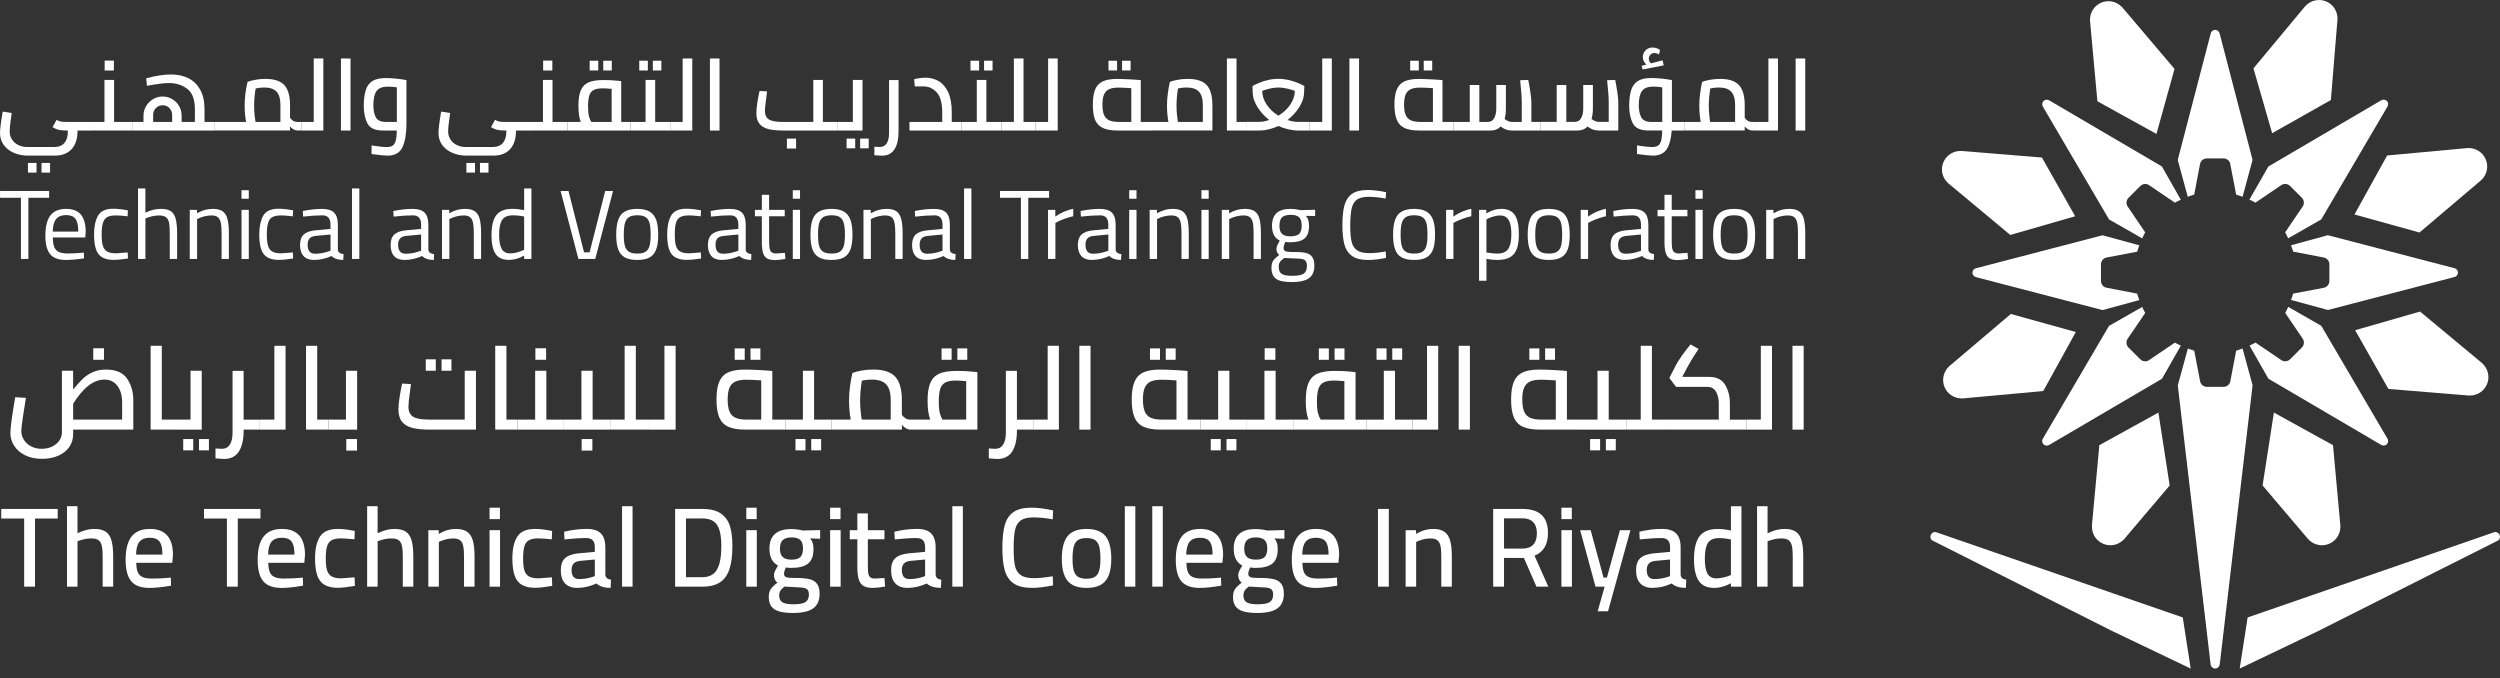 <svg width="199" height="54" viewBox="0 0 199 54" fill="none" xmlns="http://www.w3.org/2000/svg">
<rect x="0" y="0" width="199" height="54" fill="#333333" stroke="none"/>
<path d="M1.666 15.742H0.004V15.202H3.911V15.742H2.26V20.611H1.666V15.742Z" fill="white"/>
<path d="M3.984 20.224C3.738 19.914 3.611 19.425 3.611 18.761C3.611 18.035 3.747 17.497 4.011 17.149C4.279 16.801 4.696 16.626 5.266 16.626C5.786 16.626 6.173 16.776 6.434 17.073C6.686 17.375 6.821 17.837 6.821 18.456L6.789 18.9H4.208C4.208 19.221 4.245 19.478 4.317 19.659C4.386 19.84 4.509 19.974 4.677 20.055C4.846 20.133 5.083 20.177 5.384 20.177C5.538 20.177 5.711 20.173 5.905 20.164C6.103 20.157 6.285 20.144 6.448 20.128L6.673 20.106L6.687 20.566C6.108 20.653 5.63 20.693 5.25 20.693C4.656 20.693 4.236 20.539 3.986 20.226M6.231 18.433C6.231 17.959 6.157 17.62 6.007 17.421C5.853 17.22 5.608 17.12 5.266 17.12C4.902 17.12 4.639 17.223 4.467 17.435C4.294 17.647 4.207 17.978 4.199 18.433H6.231Z" fill="white"/>
<path d="M8.125 20.483C7.903 20.347 7.736 20.128 7.638 19.837C7.54 19.543 7.486 19.148 7.486 18.658C7.486 18.04 7.597 17.542 7.801 17.171C8.011 16.802 8.417 16.615 9.014 16.615C9.17 16.615 9.333 16.624 9.498 16.642C9.663 16.657 9.895 16.691 10.179 16.742L10.159 17.218C9.748 17.169 9.429 17.147 9.214 17.147C8.917 17.147 8.685 17.195 8.529 17.283C8.37 17.375 8.256 17.526 8.192 17.747C8.127 17.96 8.093 18.268 8.093 18.67C8.093 19.072 8.123 19.348 8.187 19.561C8.25 19.771 8.361 19.923 8.529 20.021C8.69 20.117 8.931 20.164 9.243 20.164L10.164 20.094L10.188 20.577C9.686 20.651 9.315 20.688 9.06 20.688C8.67 20.688 8.361 20.617 8.125 20.479" fill="white"/>
<path d="M10.985 15.002H11.573V16.926C11.801 16.821 12.015 16.745 12.211 16.696C12.406 16.649 12.604 16.626 12.81 16.626C13.147 16.626 13.404 16.684 13.594 16.809C13.781 16.934 13.909 17.133 13.983 17.408C14.056 17.685 14.098 18.064 14.098 18.549V20.613H13.513V18.569C13.513 18.181 13.489 17.892 13.447 17.694C13.402 17.499 13.319 17.359 13.196 17.278C13.072 17.193 12.89 17.151 12.652 17.151C12.355 17.151 12.046 17.211 11.725 17.33L11.575 17.384V20.613H10.986V15.003L10.985 15.002Z" fill="white"/>
<path d="M15.106 16.705H15.682V16.977C15.919 16.849 16.131 16.756 16.327 16.705C16.522 16.655 16.729 16.626 16.939 16.626C17.276 16.626 17.533 16.689 17.714 16.814C17.897 16.941 18.029 17.14 18.101 17.413C18.175 17.687 18.219 18.065 18.219 18.549V20.613H17.639V18.567C17.639 18.194 17.616 17.913 17.572 17.712C17.527 17.513 17.444 17.372 17.332 17.281C17.221 17.194 17.053 17.149 16.83 17.149C16.652 17.149 16.473 17.171 16.29 17.216C16.104 17.258 15.954 17.31 15.839 17.37L15.689 17.439V20.611H15.104V16.704L15.106 16.705Z" fill="white"/>
<path d="M19.224 15.141H19.803V15.82H19.224V15.141ZM19.224 16.705H19.803V20.615H19.224V16.705Z" fill="white"/>
<path d="M21.281 20.483C21.053 20.347 20.888 20.128 20.789 19.837C20.693 19.543 20.638 19.148 20.638 18.658C20.638 18.04 20.747 17.542 20.95 17.171C21.16 16.802 21.566 16.615 22.163 16.615C22.322 16.615 22.482 16.624 22.65 16.642C22.819 16.657 23.043 16.691 23.331 16.742L23.308 17.218C22.893 17.169 22.578 17.147 22.359 17.147C22.065 17.147 21.837 17.195 21.674 17.283C21.518 17.375 21.404 17.526 21.341 17.747C21.272 17.96 21.239 18.268 21.239 18.67C21.239 19.072 21.272 19.348 21.335 19.561C21.399 19.771 21.509 19.923 21.674 20.021C21.839 20.117 22.076 20.164 22.391 20.164L23.313 20.094L23.333 20.577C22.838 20.651 22.46 20.688 22.21 20.688C21.819 20.688 21.508 20.617 21.279 20.479" fill="white"/>
<path d="M24.162 20.383C23.979 20.182 23.883 19.887 23.883 19.511C23.883 19.134 23.979 18.857 24.171 18.672C24.36 18.493 24.668 18.379 25.08 18.337L26.308 18.219V17.883C26.308 17.388 26.093 17.142 25.663 17.142C25.234 17.142 24.733 17.175 24.126 17.242L24.102 16.796C24.66 16.682 25.167 16.628 25.627 16.628C26.087 16.628 26.393 16.727 26.594 16.927C26.792 17.128 26.895 17.446 26.895 17.883V19.885C26.913 20.079 27.06 20.193 27.348 20.23L27.324 20.691C26.913 20.691 26.6 20.586 26.393 20.378C25.928 20.586 25.459 20.691 24.986 20.691C24.626 20.691 24.356 20.59 24.164 20.383M26.129 20.018L26.31 19.956V18.667L25.151 18.775C24.917 18.797 24.749 18.864 24.64 18.978C24.539 19.094 24.488 19.259 24.488 19.48C24.488 19.96 24.686 20.197 25.082 20.197C25.43 20.197 25.779 20.139 26.131 20.016" fill="white"/>
<path d="M28.604 15H28.019V20.612H28.604V15Z" fill="white"/>
<path d="M31.373 20.383C31.186 20.182 31.094 19.887 31.094 19.511C31.094 19.134 31.186 18.857 31.38 18.672C31.567 18.493 31.869 18.379 32.288 18.337L33.521 18.219V17.883C33.521 17.388 33.301 17.142 32.874 17.142C32.447 17.142 31.942 17.175 31.331 17.242L31.31 16.796C31.867 16.682 32.374 16.628 32.834 16.628C33.294 16.628 33.6 16.727 33.801 16.927C33.997 17.128 34.098 17.446 34.098 17.883V19.885C34.12 20.079 34.267 20.193 34.555 20.23L34.531 20.691C34.12 20.691 33.807 20.586 33.6 20.378C33.139 20.586 32.67 20.691 32.191 20.691C31.835 20.691 31.561 20.59 31.371 20.383M33.336 20.018L33.519 19.956V18.667L32.356 18.775C32.119 18.797 31.951 18.864 31.846 18.978C31.744 19.094 31.69 19.259 31.69 19.48C31.69 19.96 31.891 20.197 32.284 20.197C32.635 20.197 32.986 20.139 33.334 20.016" fill="white"/>
<path d="M35.18 16.705H35.759V16.977C35.996 16.849 36.206 16.756 36.406 16.705C36.601 16.655 36.804 16.626 37.018 16.626C37.354 16.626 37.61 16.689 37.793 16.814C37.975 16.941 38.104 17.14 38.18 17.413C38.254 17.687 38.294 18.065 38.294 18.549V20.613H37.715V18.567C37.715 18.194 37.691 17.913 37.65 17.712C37.604 17.513 37.526 17.372 37.409 17.281C37.298 17.194 37.126 17.149 36.914 17.149C36.733 17.149 36.554 17.171 36.367 17.216C36.181 17.258 36.031 17.31 35.917 17.37L35.77 17.439V20.611H35.181V16.704L35.18 16.705Z" fill="white"/>
<path d="M39.448 20.21C39.234 19.889 39.123 19.396 39.123 18.728C39.123 17.984 39.252 17.446 39.516 17.119C39.773 16.789 40.197 16.624 40.791 16.624C41.088 16.624 41.398 16.659 41.722 16.726V15H42.301V20.61H41.722V20.345C41.32 20.574 40.918 20.689 40.509 20.689C40.014 20.689 39.659 20.528 39.446 20.208M41.114 20.103C41.291 20.058 41.441 20.009 41.566 19.949L41.722 19.88V17.231C41.387 17.167 41.088 17.138 40.84 17.138C40.429 17.138 40.141 17.256 39.976 17.497C39.813 17.734 39.73 18.133 39.73 18.683C39.73 19.188 39.797 19.565 39.931 19.808C40.063 20.048 40.295 20.17 40.621 20.17C40.775 20.17 40.936 20.148 41.114 20.105" fill="white"/>
<path d="M44.623 15.202H45.251L46.49 20.083H46.932L48.174 15.202H48.799L47.383 20.611H46.041L44.623 15.202Z" fill="white"/>
<path d="M49.73 20.485C49.483 20.347 49.309 20.131 49.204 19.838C49.103 19.545 49.049 19.161 49.049 18.681C49.049 18.201 49.103 17.788 49.214 17.489C49.322 17.189 49.498 16.968 49.744 16.834C49.987 16.696 50.315 16.626 50.722 16.626C51.129 16.626 51.457 16.696 51.7 16.838C51.943 16.977 52.118 17.198 52.232 17.495C52.341 17.792 52.392 18.189 52.392 18.683C52.392 19.177 52.344 19.547 52.236 19.84C52.134 20.133 51.959 20.347 51.72 20.486C51.477 20.624 51.14 20.691 50.724 20.691C50.307 20.691 49.976 20.624 49.73 20.486M51.386 20.037C51.54 19.94 51.642 19.788 51.702 19.577C51.761 19.367 51.792 19.069 51.792 18.683C51.792 18.277 51.763 17.962 51.7 17.745C51.64 17.527 51.528 17.372 51.379 17.278C51.233 17.182 51.014 17.136 50.731 17.136C50.449 17.136 50.233 17.182 50.077 17.278C49.923 17.372 49.816 17.527 49.749 17.745C49.686 17.962 49.654 18.277 49.654 18.683C49.654 19.065 49.681 19.36 49.74 19.574C49.8 19.788 49.909 19.941 50.061 20.039C50.217 20.137 50.436 20.184 50.731 20.184C51.026 20.184 51.236 20.137 51.388 20.039" fill="white"/>
<path d="M53.746 20.483C53.514 20.347 53.353 20.128 53.257 19.837C53.156 19.543 53.107 19.148 53.107 18.658C53.107 18.04 53.208 17.542 53.416 17.171C53.623 16.802 54.032 16.615 54.63 16.615C54.789 16.615 54.95 16.624 55.117 16.642C55.285 16.657 55.51 16.691 55.798 16.742L55.774 17.218C55.359 17.169 55.048 17.147 54.825 17.147C54.534 17.147 54.302 17.195 54.144 17.283C53.98 17.375 53.871 17.526 53.806 17.747C53.742 17.96 53.713 18.268 53.713 18.67C53.713 19.072 53.744 19.348 53.804 19.561C53.869 19.771 53.981 19.923 54.146 20.021C54.311 20.117 54.552 20.164 54.858 20.164L55.785 20.094L55.807 20.577C55.309 20.651 54.934 20.688 54.68 20.688C54.289 20.688 53.981 20.617 53.75 20.479" fill="white"/>
<path d="M56.631 20.383C56.444 20.182 56.348 19.887 56.348 19.511C56.348 19.134 56.448 18.857 56.636 18.672C56.825 18.493 57.129 18.379 57.545 18.337L58.773 18.219V17.883C58.773 17.388 58.557 17.142 58.13 17.142C57.703 17.142 57.194 17.175 56.593 17.242L56.569 16.796C57.127 16.682 57.636 16.628 58.092 16.628C58.548 16.628 58.858 16.727 59.063 16.927C59.255 17.128 59.36 17.446 59.36 17.883V19.885C59.374 20.079 59.528 20.193 59.812 20.23L59.791 20.691C59.376 20.691 59.066 20.586 58.856 20.378C58.395 20.586 57.925 20.691 57.447 20.691C57.091 20.691 56.814 20.59 56.627 20.383M58.588 20.018L58.775 19.956V18.667L57.62 18.775C57.382 18.797 57.214 18.864 57.107 18.978C57.006 19.094 56.957 19.259 56.957 19.48C56.957 19.96 57.149 20.197 57.549 20.197C57.897 20.197 58.248 20.139 58.59 20.016" fill="white"/>
<path d="M61.058 20.57C60.908 20.483 60.807 20.34 60.738 20.132C60.674 19.927 60.642 19.639 60.642 19.27V17.213H60.09V16.704H60.642V15.507H61.221V16.704H62.464V17.213H61.221V19.08C61.221 19.373 61.234 19.59 61.252 19.733C61.274 19.878 61.325 19.987 61.404 20.065C61.486 20.137 61.611 20.177 61.786 20.177L62.48 20.128L62.52 20.613C62.15 20.673 61.871 20.702 61.685 20.702C61.419 20.702 61.214 20.659 61.06 20.572" fill="white"/>
<path d="M63.106 15.141H63.682V15.82H63.106V15.141ZM63.106 16.705H63.682V20.615H63.106V16.705Z" fill="white"/>
<path d="M65.192 20.485C64.946 20.347 64.772 20.131 64.667 19.838C64.562 19.545 64.512 19.161 64.512 18.681C64.512 18.201 64.568 17.788 64.676 17.489C64.785 17.189 64.964 16.968 65.207 16.834C65.45 16.696 65.777 16.626 66.183 16.626C66.589 16.626 66.922 16.696 67.168 16.838C67.409 16.977 67.585 17.198 67.693 17.495C67.804 17.792 67.858 18.189 67.858 18.683C67.858 19.177 67.804 19.547 67.702 19.84C67.597 20.133 67.425 20.347 67.183 20.486C66.94 20.624 66.607 20.691 66.183 20.691C65.759 20.691 65.435 20.624 65.192 20.486M66.846 20.037C66.998 19.94 67.105 19.788 67.166 19.577C67.226 19.367 67.257 19.069 67.257 18.683C67.257 18.277 67.224 17.962 67.161 17.745C67.096 17.527 66.991 17.372 66.84 17.278C66.694 17.182 66.475 17.136 66.192 17.136C65.91 17.136 65.694 17.182 65.54 17.278C65.386 17.372 65.276 17.527 65.211 17.745C65.145 17.962 65.115 18.277 65.115 18.683C65.115 19.065 65.145 19.36 65.201 19.574C65.265 19.788 65.37 19.941 65.526 20.039C65.676 20.137 65.9 20.184 66.192 20.184C66.484 20.184 66.697 20.137 66.846 20.039" fill="white"/>
<path d="M68.733 16.705H69.314V16.977C69.547 16.849 69.756 16.756 69.957 16.705C70.152 16.655 70.357 16.626 70.573 16.626C70.906 16.626 71.165 16.689 71.347 16.814C71.53 16.941 71.657 17.14 71.731 17.413C71.809 17.687 71.849 18.065 71.849 18.549V20.613H71.266V18.567C71.266 18.194 71.244 17.913 71.197 17.712C71.156 17.513 71.078 17.372 70.964 17.281C70.85 17.194 70.681 17.149 70.466 17.149C70.286 17.149 70.105 17.171 69.919 17.216C69.736 17.258 69.582 17.31 69.472 17.37L69.321 17.439V20.611H68.733V16.704V16.705Z" fill="white"/>
<path d="M72.883 20.383C72.695 20.182 72.601 19.887 72.601 19.511C72.601 19.134 72.698 18.857 72.888 18.672C73.075 18.493 73.381 18.379 73.798 18.337L75.025 18.219V17.883C75.025 17.388 74.812 17.142 74.382 17.142C73.953 17.142 73.446 17.175 72.845 17.242L72.818 16.796C73.379 16.682 73.883 16.628 74.343 16.628C74.803 16.628 75.112 16.727 75.313 16.927C75.509 17.128 75.61 17.446 75.61 17.883V19.885C75.625 20.079 75.779 20.193 76.067 20.23L76.043 20.691C75.628 20.691 75.319 20.586 75.112 20.378C74.647 20.586 74.178 20.691 73.698 20.691C73.343 20.691 73.071 20.59 72.881 20.383M74.846 20.018L75.025 19.956V18.667L73.87 18.775C73.636 18.797 73.464 18.864 73.359 18.978C73.254 19.094 73.204 19.259 73.204 19.48C73.204 19.96 73.399 20.197 73.798 20.197C74.145 20.197 74.495 20.139 74.846 20.016" fill="white"/>
<path d="M77.323 15H76.74V20.612H77.323V15Z" fill="white"/>
<path d="M81.264 15.742H79.601V15.202H83.509V15.742H81.852V20.611H81.264V15.742Z" fill="white"/>
<path d="M83.422 16.705H84.002V17.238C84.449 16.926 84.927 16.722 85.431 16.617V17.211C85.23 17.254 85.007 17.319 84.77 17.403C84.532 17.489 84.344 17.569 84.199 17.643L84.011 17.745V20.611H83.422V16.704V16.705Z" fill="white"/>
<path d="M86.079 20.383C85.892 20.182 85.796 19.887 85.796 19.511C85.796 19.134 85.896 18.857 86.084 18.672C86.273 18.493 86.577 18.379 86.993 18.337L88.221 18.219V17.883C88.221 17.388 88.007 17.142 87.578 17.142C87.149 17.142 86.642 17.175 86.039 17.242L86.016 16.796C86.573 16.682 87.084 16.628 87.54 16.628C87.997 16.628 88.306 16.727 88.509 16.927C88.708 17.128 88.806 17.446 88.806 17.883V19.885C88.82 20.079 88.971 20.193 89.262 20.23L89.235 20.691C88.824 20.691 88.514 20.586 88.304 20.378C87.843 20.586 87.374 20.691 86.899 20.691C86.539 20.691 86.269 20.59 86.077 20.383M88.044 20.018L88.225 19.956V18.667L87.069 18.775C86.832 18.797 86.662 18.864 86.562 18.978C86.454 19.094 86.403 19.259 86.403 19.48C86.403 19.96 86.604 20.197 86.997 20.197C87.348 20.197 87.696 20.139 88.046 20.016" fill="white"/>
<path d="M89.885 15.141H90.465V15.82H89.885V15.141ZM89.885 16.705H90.465V20.615H89.885V16.705Z" fill="white"/>
<path d="M91.513 16.705H92.093V16.977C92.326 16.849 92.544 16.756 92.737 16.705C92.933 16.655 93.138 16.626 93.353 16.626C93.686 16.626 93.945 16.689 94.124 16.814C94.304 16.941 94.436 17.14 94.512 17.413C94.586 17.687 94.626 18.065 94.626 18.549V20.613H94.047V18.567C94.047 18.194 94.025 17.913 93.981 17.712C93.936 17.513 93.858 17.372 93.74 17.281C93.626 17.194 93.458 17.149 93.239 17.149C93.061 17.149 92.882 17.171 92.696 17.216C92.509 17.258 92.366 17.31 92.248 17.37L92.102 17.439V20.611H91.513V16.704V16.705Z" fill="white"/>
<path d="M95.635 15.141H96.211V15.82H95.635V15.141ZM95.635 16.705H96.211V20.615H95.635V16.705Z" fill="white"/>
<path d="M97.255 16.705H97.837V16.977C98.07 16.849 98.288 16.756 98.481 16.705C98.677 16.655 98.883 16.626 99.094 16.626C99.423 16.626 99.687 16.689 99.87 16.814C100.05 16.941 100.18 17.14 100.254 17.413C100.328 17.687 100.368 18.065 100.368 18.549V20.613H99.787V18.567C99.787 18.194 99.769 17.913 99.724 17.712C99.677 17.513 99.6 17.372 99.483 17.281C99.369 17.194 99.204 17.149 98.985 17.149C98.806 17.149 98.624 17.171 98.445 17.216C98.255 17.258 98.108 17.31 97.989 17.37L97.844 17.439V20.611H97.254V16.704L97.255 16.705Z" fill="white"/>
<path d="M101.569 22.189C101.328 22.015 101.209 21.723 101.209 21.316C101.209 21.151 101.227 21.013 101.265 20.907C101.305 20.798 101.364 20.706 101.448 20.62C101.531 20.539 101.658 20.428 101.822 20.3L101.658 20.088C101.621 19.996 101.603 19.898 101.603 19.791L101.649 19.57C101.685 19.489 101.755 19.347 101.868 19.143C101.46 18.962 101.252 18.572 101.252 17.971C101.252 17.517 101.375 17.18 101.618 16.959C101.864 16.736 102.234 16.626 102.728 16.626C102.969 16.626 103.235 16.66 103.527 16.727L104.685 16.696V17.198L103.941 17.182C104.028 17.27 104.095 17.379 104.137 17.508C104.178 17.634 104.197 17.799 104.197 17.995C104.197 18.458 104.079 18.79 103.836 18.985C103.599 19.184 103.224 19.284 102.708 19.284C102.547 19.284 102.411 19.273 102.31 19.255C102.268 19.357 102.232 19.449 102.208 19.527L102.17 19.733C102.17 19.869 102.225 19.956 102.326 19.997C102.436 20.039 102.601 20.059 102.824 20.059H103.13C103.472 20.059 103.751 20.086 103.965 20.139C104.175 20.191 104.336 20.296 104.454 20.456C104.568 20.615 104.624 20.845 104.624 21.147C104.624 21.6 104.483 21.931 104.198 22.14C103.919 22.348 103.454 22.453 102.811 22.453C102.226 22.453 101.812 22.366 101.569 22.191M103.773 21.783C103.943 21.665 104.032 21.464 104.032 21.175C104.032 21.01 104.001 20.881 103.945 20.796C103.887 20.709 103.791 20.653 103.657 20.62C103.516 20.59 103.324 20.573 103.068 20.573L102.228 20.535C102.051 20.659 101.937 20.767 101.877 20.863C101.817 20.957 101.786 21.082 101.786 21.238C101.786 21.511 101.868 21.696 102.024 21.801C102.183 21.908 102.465 21.955 102.867 21.955C103.3 21.955 103.599 21.899 103.775 21.783M103.412 18.619C103.548 18.489 103.613 18.266 103.613 17.955C103.613 17.643 103.548 17.428 103.412 17.299C103.277 17.165 103.052 17.102 102.741 17.102C102.429 17.102 102.188 17.167 102.051 17.301C101.909 17.433 101.844 17.654 101.844 17.962C101.844 18.27 101.909 18.489 102.051 18.619C102.188 18.748 102.415 18.811 102.732 18.811C103.048 18.811 103.278 18.748 103.412 18.619Z" fill="white"/>
<path d="M107.63 20.381C107.338 20.177 107.133 19.878 107.019 19.48C106.911 19.085 106.856 18.561 106.856 17.911C106.856 17.261 106.911 16.742 107.019 16.341C107.133 15.943 107.331 15.639 107.619 15.432C107.91 15.229 108.321 15.124 108.865 15.124C109.288 15.124 109.777 15.182 110.326 15.296L110.302 15.805C109.777 15.711 109.323 15.666 108.939 15.666C108.555 15.666 108.231 15.738 108.021 15.88C107.814 16.028 107.67 16.26 107.593 16.588C107.519 16.91 107.479 17.377 107.479 17.995C107.479 18.525 107.516 18.944 107.588 19.242C107.657 19.543 107.802 19.767 108.021 19.922C108.236 20.075 108.57 20.151 109.015 20.151C109.375 20.151 109.805 20.106 110.304 20.014L110.328 20.53C109.794 20.639 109.314 20.693 108.905 20.693C108.352 20.693 107.928 20.591 107.63 20.383" fill="white"/>
<path d="M111.567 20.485C111.32 20.347 111.143 20.131 111.045 19.838C110.938 19.545 110.889 19.161 110.889 18.681C110.889 18.201 110.944 17.788 111.054 17.489C111.159 17.189 111.337 16.968 111.583 16.834C111.825 16.696 112.157 16.626 112.561 16.626C112.965 16.626 113.3 16.696 113.542 16.838C113.783 16.977 113.96 17.198 114.071 17.495C114.18 17.792 114.23 18.189 114.23 18.683C114.23 19.177 114.18 19.547 114.076 19.84C113.97 20.133 113.798 20.347 113.555 20.486C113.318 20.624 112.981 20.691 112.561 20.691C112.141 20.691 111.813 20.624 111.567 20.486M113.225 20.037C113.376 19.94 113.473 19.788 113.54 19.577C113.6 19.367 113.627 19.069 113.627 18.683C113.627 18.277 113.6 17.962 113.535 17.745C113.472 17.527 113.367 17.372 113.214 17.278C113.064 17.182 112.845 17.136 112.566 17.136C112.287 17.136 112.068 17.182 111.911 17.278C111.76 17.372 111.65 17.527 111.585 17.745C111.518 17.962 111.489 18.277 111.489 18.683C111.489 19.065 111.519 19.36 111.579 19.574C111.637 19.788 111.748 19.941 111.902 20.039C112.052 20.137 112.276 20.184 112.568 20.184C112.859 20.184 113.073 20.137 113.229 20.039" fill="white"/>
<path d="M115.109 16.705H115.688V17.238C116.132 16.926 116.61 16.722 117.117 16.617V17.211C116.912 17.254 116.693 17.319 116.456 17.403C116.219 17.489 116.027 17.569 115.889 17.643L115.693 17.745V20.611H115.109V16.704V16.705Z" fill="white"/>
<path d="M117.733 16.705H118.312V16.986C118.513 16.868 118.714 16.78 118.904 16.718C119.091 16.658 119.293 16.626 119.511 16.626C119.994 16.626 120.349 16.785 120.57 17.106C120.789 17.426 120.903 17.937 120.903 18.636C120.903 19.13 120.844 19.529 120.733 19.827C120.614 20.128 120.433 20.347 120.184 20.485C119.935 20.624 119.596 20.691 119.176 20.691C118.882 20.691 118.596 20.662 118.323 20.606V22.348H117.734V16.705H117.733ZM120.049 19.822C120.217 19.581 120.304 19.195 120.304 18.657C120.304 18.12 120.235 17.743 120.081 17.504C119.938 17.267 119.712 17.149 119.406 17.149C119.255 17.149 119.087 17.174 118.92 17.223C118.739 17.274 118.589 17.328 118.47 17.386L118.319 17.464V20.099C118.707 20.155 118.991 20.186 119.178 20.186C119.585 20.186 119.877 20.066 120.049 19.824" fill="white"/>
<path d="M122.285 20.485C122.037 20.347 121.861 20.131 121.76 19.838C121.655 19.545 121.604 19.161 121.604 18.681C121.604 18.201 121.658 17.788 121.767 17.489C121.878 17.189 122.055 16.968 122.301 16.834C122.544 16.696 122.872 16.626 123.277 16.626C123.683 16.626 124.013 16.696 124.259 16.838C124.501 16.977 124.675 17.198 124.784 17.495C124.889 17.792 124.949 18.189 124.949 18.683C124.949 19.177 124.9 19.547 124.795 19.84C124.684 20.133 124.516 20.347 124.27 20.486C124.032 20.624 123.696 20.691 123.276 20.691C122.855 20.691 122.528 20.624 122.285 20.486M123.94 20.037C124.094 19.94 124.199 19.788 124.259 19.577C124.319 19.367 124.349 19.069 124.349 18.683C124.349 18.277 124.313 17.962 124.257 17.745C124.192 17.527 124.087 17.372 123.936 17.278C123.786 17.182 123.563 17.136 123.288 17.136C123.013 17.136 122.79 17.182 122.633 17.278C122.477 17.372 122.368 17.527 122.307 17.745C122.24 17.962 122.207 18.277 122.207 18.683C122.207 19.065 122.236 19.36 122.298 19.574C122.357 19.788 122.466 19.941 122.618 20.039C122.772 20.137 122.993 20.184 123.288 20.184C123.583 20.184 123.79 20.137 123.942 20.039" fill="white"/>
<path d="M125.825 16.705H126.405V17.238C126.852 16.926 127.33 16.722 127.833 16.617V17.211C127.632 17.254 127.413 17.319 127.176 17.403C126.935 17.489 126.747 17.569 126.609 17.643L126.414 17.745V20.611H125.825V16.704V16.705Z" fill="white"/>
<path d="M128.484 20.383C128.297 20.182 128.201 19.887 128.201 19.511C128.201 19.134 128.297 18.857 128.487 18.672C128.674 18.493 128.98 18.379 129.396 18.337L130.622 18.219V17.883C130.622 17.388 130.412 17.142 129.983 17.142C129.554 17.142 129.049 17.175 128.446 17.242L128.418 16.796C128.98 16.682 129.487 16.628 129.943 16.628C130.4 16.628 130.711 16.727 130.912 16.927C131.109 17.128 131.209 17.446 131.209 17.883V19.885C131.223 20.079 131.377 20.193 131.665 20.23L131.638 20.691C131.227 20.691 130.917 20.586 130.711 20.378C130.246 20.586 129.777 20.691 129.302 20.691C128.942 20.691 128.672 20.59 128.482 20.383M130.448 20.018L130.622 19.956V18.667L129.469 18.775C129.235 18.797 129.067 18.864 128.958 18.978C128.853 19.094 128.802 19.259 128.802 19.48C128.802 19.96 129 20.197 129.396 20.197C129.748 20.197 130.095 20.139 130.447 20.016" fill="white"/>
<path d="M132.913 20.57C132.759 20.483 132.658 20.34 132.592 20.132C132.525 19.927 132.493 19.639 132.493 19.27V17.213H131.94V16.704H132.493V15.507H133.069V16.704H134.318V17.213H133.069V19.08C133.069 19.373 133.081 19.59 133.101 19.733C133.121 19.878 133.175 19.987 133.253 20.065C133.335 20.137 133.46 20.177 133.632 20.177L134.327 20.128L134.367 20.613C133.994 20.673 133.719 20.702 133.529 20.702C133.268 20.702 133.06 20.659 132.911 20.572" fill="white"/>
<path d="M134.957 15.141H135.533V15.82H134.957V15.141ZM134.957 16.705H135.533V20.615H134.957V16.705Z" fill="white"/>
<path d="M137.043 20.485C136.797 20.347 136.62 20.131 136.518 19.838C136.417 19.545 136.363 19.161 136.363 18.681C136.363 18.201 136.417 17.788 136.527 17.489C136.638 17.189 136.815 16.968 137.062 16.834C137.304 16.696 137.632 16.626 138.038 16.626C138.443 16.626 138.769 16.696 139.015 16.838C139.258 16.977 139.436 17.198 139.546 17.495C139.655 17.792 139.709 18.189 139.709 18.683C139.709 19.177 139.658 19.547 139.555 19.84C139.446 20.133 139.273 20.347 139.034 20.486C138.793 20.624 138.458 20.691 138.038 20.691C137.617 20.691 137.288 20.624 137.043 20.486M138.704 20.037C138.858 19.94 138.956 19.788 139.015 19.577C139.079 19.367 139.108 19.069 139.108 18.683C139.108 18.277 139.077 17.962 139.015 17.745C138.948 17.527 138.845 17.372 138.691 17.278C138.541 17.182 138.326 17.136 138.045 17.136C137.764 17.136 137.543 17.182 137.387 17.278C137.237 17.372 137.123 17.527 137.063 17.745C136.998 17.962 136.964 18.277 136.964 18.683C136.964 19.065 136.995 19.36 137.054 19.574C137.109 19.788 137.223 19.941 137.375 20.039C137.525 20.137 137.748 20.184 138.045 20.184C138.342 20.184 138.546 20.137 138.702 20.039" fill="white"/>
<path d="M140.589 16.705H141.163V16.977C141.4 16.849 141.614 16.756 141.811 16.705C142.003 16.655 142.21 16.626 142.424 16.626C142.757 16.626 143.012 16.689 143.195 16.814C143.381 16.941 143.51 17.14 143.582 17.413C143.657 17.687 143.697 18.065 143.697 18.549V20.613H143.117V18.567C143.117 18.194 143.099 17.913 143.054 17.712C143.012 17.513 142.931 17.372 142.816 17.281C142.699 17.194 142.53 17.149 142.311 17.149C142.134 17.149 141.951 17.171 141.768 17.216C141.585 17.258 141.431 17.31 141.321 17.37L141.174 17.439V20.611H140.589V16.704V16.705Z" fill="white"/>
<path d="M7.162 10.389H6.171V10.429C6.171 11.048 6.016 11.528 5.701 11.87C5.385 12.216 4.938 12.387 4.362 12.387H2.204C1.816 12.387 1.454 12.316 1.117 12.173C0.78 12.032 0.514 11.825 0.31 11.554C0.105 11.28 0 10.963 0 10.607C0 10.286 0.072 9.708 0.214 8.883L0.931 8.993C0.822 9.735 0.77 10.223 0.77 10.462C0.77 10.701 0.829 10.914 0.953 11.104C1.076 11.295 1.244 11.441 1.458 11.544C1.668 11.65 1.905 11.702 2.16 11.702H4.313C4.677 11.702 4.944 11.593 5.127 11.38C5.309 11.164 5.4 10.869 5.4 10.487V10.389H5.255C5.054 10.389 4.868 10.371 4.688 10.335C4.516 10.295 4.346 10.223 4.183 10.114L4.507 9.534C4.612 9.611 4.723 9.658 4.835 9.674C4.945 9.696 5.108 9.705 5.32 9.705H7.164V10.387L7.162 10.389ZM2.224 12.97H2.908V13.741H2.224V12.97ZM3.305 12.97H3.984V13.741H3.305V12.97Z" fill="white"/>
<path d="M10.521 9.707V10.389H7.115V9.707H8.315V6.362H9.081V9.707H10.523H10.521ZM8.33 4.824H9.065V5.612H8.33V4.824Z" fill="white"/>
<path d="M17.044 9.706V10.389H10.521V9.706H11.421V9.205C11.421 8.935 11.49 8.687 11.627 8.451C11.765 8.218 11.948 8.035 12.18 7.894C12.408 7.752 12.663 7.682 12.946 7.682C13.228 7.682 13.48 7.752 13.708 7.888C13.942 8.026 14.123 8.211 14.257 8.444C14.393 8.678 14.458 8.931 14.458 9.205V9.706H15.514V8.7C15.514 7.925 15.312 7.385 14.911 7.077C14.512 6.766 14.025 6.61 13.449 6.61C13.083 6.61 12.497 6.684 11.696 6.829L11.638 6.233C12.401 6.029 13.056 5.929 13.601 5.929C14.146 5.929 14.579 6.025 14.979 6.219C15.38 6.411 15.693 6.715 15.928 7.126C16.16 7.541 16.279 8.062 16.279 8.691V9.705H17.042L17.044 9.706ZM12.406 8.6C12.259 8.752 12.191 8.935 12.191 9.158V9.706H13.703V9.149C13.703 8.935 13.63 8.752 13.484 8.602C13.339 8.453 13.163 8.377 12.946 8.377C12.728 8.377 12.549 8.453 12.406 8.602" fill="white"/>
<path d="M23.983 9.706V10.387H23.668C23.572 10.387 23.471 10.358 23.362 10.295C23.253 10.237 23.163 10.159 23.088 10.059V10.387H17.049V9.706H19.588C19.51 9.265 19.474 8.832 19.474 8.408C19.474 8.071 19.497 7.729 19.543 7.381C19.593 7.035 19.644 6.746 19.707 6.516C19.849 6.456 20.05 6.403 20.305 6.355C20.56 6.306 20.83 6.28 21.134 6.28C21.832 6.28 22.331 6.445 22.632 6.773C22.934 7.101 23.088 7.635 23.088 8.374V9.373C23.148 9.467 23.226 9.549 23.326 9.612C23.427 9.674 23.539 9.705 23.668 9.705H23.983V9.706ZM20.26 9.129C20.291 9.37 20.314 9.562 20.341 9.706H22.322V8.359C22.322 7.867 22.217 7.512 22.013 7.293C21.806 7.075 21.479 6.965 21.028 6.965C20.796 6.965 20.568 6.99 20.349 7.041C20.267 7.533 20.229 7.992 20.229 8.408C20.229 8.651 20.242 8.892 20.26 9.129Z" fill="white"/>
<path d="M25.738 4.654V10.389H23.983V9.707H24.973V4.654H25.738Z" fill="white"/>
<path d="M27.902 4.656H27.139V10.391H27.902V4.656Z" fill="white"/>
<path d="M31.565 6.261C31.884 6.297 32.148 6.335 32.353 6.378V9.826C32.353 10.637 32.248 11.268 32.038 11.717C31.822 12.166 31.427 12.389 30.846 12.389C30.621 12.389 30.198 12.345 29.577 12.262V11.576C30.098 11.661 30.504 11.704 30.79 11.704C30.973 11.704 31.123 11.671 31.233 11.608C31.344 11.543 31.429 11.418 31.492 11.226C31.55 11.034 31.583 10.757 31.583 10.389H30.475C29.854 10.389 29.443 10.201 29.249 9.819C29.051 9.439 28.955 8.964 28.955 8.399C28.961 7.869 29.019 7.447 29.129 7.13C29.238 6.811 29.421 6.583 29.672 6.433C29.931 6.286 30.279 6.214 30.717 6.214C30.964 6.214 31.248 6.23 31.567 6.263M29.912 9.33C30.04 9.58 30.31 9.707 30.725 9.707H31.59V6.952C31.322 6.913 31.092 6.896 30.888 6.896C30.453 6.896 30.149 7.009 29.98 7.237C29.81 7.467 29.721 7.845 29.72 8.376C29.72 8.763 29.783 9.082 29.912 9.33Z" fill="white"/>
<path d="M42.066 10.389H41.07V10.429C41.07 11.048 40.918 11.528 40.605 11.87C40.293 12.216 39.846 12.387 39.267 12.387H37.108C36.717 12.387 36.36 12.316 36.022 12.173C35.685 12.032 35.419 11.825 35.21 11.554C35.009 11.28 34.904 10.963 34.904 10.607C34.904 10.286 34.973 9.708 35.114 8.883L35.831 8.993C35.723 9.735 35.67 10.223 35.67 10.462C35.67 10.701 35.735 10.914 35.858 11.104C35.978 11.295 36.146 11.441 36.36 11.544C36.574 11.65 36.807 11.702 37.066 11.702H39.216C39.576 11.702 39.846 11.593 40.032 11.38C40.21 11.164 40.306 10.869 40.306 10.487V10.389H40.159C39.962 10.389 39.772 10.371 39.594 10.335C39.417 10.295 39.248 10.223 39.087 10.114L39.411 9.534C39.52 9.611 39.627 9.658 39.739 9.674C39.855 9.696 40.014 9.705 40.226 9.705H42.07V10.387L42.066 10.389ZM37.124 12.97H37.812V13.741H37.124V12.97ZM38.205 12.97H38.884V13.741H38.205V12.97Z" fill="white"/>
<path d="M45.184 9.707V10.389H42.017V9.707H43.218V6.362H43.98V9.707H45.184ZM43.234 4.824H43.966V5.612H43.234V4.824Z" fill="white"/>
<path d="M50.182 9.707V10.389H45.184V9.707H46.229C46.106 9.397 46.043 8.968 46.043 8.417C46.043 7.867 46.108 7.474 46.238 7.179C46.365 6.885 46.572 6.681 46.85 6.554C47.135 6.433 47.529 6.371 48.033 6.371C48.457 6.371 48.831 6.387 49.17 6.427L49.449 6.458V9.707H50.182ZM46.883 9.265C46.932 9.444 46.993 9.593 47.066 9.707H48.687V7.072C48.353 7.043 48.12 7.032 47.988 7.032C47.662 7.032 47.421 7.077 47.252 7.168C47.084 7.258 46.97 7.407 46.905 7.61C46.845 7.814 46.809 8.102 46.809 8.473C46.809 8.821 46.836 9.084 46.883 9.265ZM46.937 4.832H47.622V5.61H46.937V4.832ZM48.018 4.832H48.697V5.61H48.018V4.832Z" fill="white"/>
<path d="M53.35 9.707V10.389H50.182V9.707H51.387V6.362H52.153V9.707H53.351H53.35ZM50.885 4.832H51.569V5.61H50.885V4.832ZM51.966 4.832H52.645V5.61H51.966V4.832Z" fill="white"/>
<path d="M55.106 4.654V10.389H53.349V9.707H54.34V4.654H55.106Z" fill="white"/>
<path d="M57.274 4.656H56.511V10.391H57.274V4.656Z" fill="white"/>
<path d="M66.69 9.707V10.389H62.353C61.861 10.389 61.459 10.351 61.147 10.268C60.834 10.187 60.604 10.047 60.448 9.844C60.283 9.645 60.207 9.366 60.207 9.004C60.207 8.778 60.234 8.502 60.282 8.176C60.336 7.847 60.39 7.537 60.459 7.242L61.058 7.273L60.986 7.872C60.921 8.321 60.886 8.638 60.886 8.83C60.886 9.142 60.995 9.364 61.198 9.502C61.402 9.638 61.777 9.708 62.315 9.708H64.74V6.364H65.502V9.708H66.688L66.69 9.707ZM62.637 11.032H63.369V11.822H62.637V11.032Z" fill="white"/>
<path d="M68.657 6.362V10.389H66.69V9.706H67.887V6.362H68.655H68.657ZM67.389 11.032H68.074V11.805H67.389V11.032ZM68.468 11.032H69.149V11.805H68.468V11.032Z" fill="white"/>
<path d="M69.792 12.372L69.6 12.356V11.678C69.774 11.693 69.921 11.7 70.035 11.7C70.272 11.7 70.455 11.606 70.582 11.41C70.705 11.22 70.768 10.949 70.768 10.599V6.371H71.525V10.438C71.525 11.072 71.416 11.557 71.195 11.89C70.976 12.227 70.643 12.394 70.192 12.394C70.073 12.394 69.941 12.385 69.792 12.37" fill="white"/>
<path d="M76.548 9.707V10.389H72.394V9.707H75.002V8.964C75.002 8.202 74.855 7.664 74.558 7.349C74.265 7.036 73.919 6.878 73.519 6.878H72.82L72.764 6.308C72.845 6.28 72.974 6.253 73.16 6.226C73.343 6.199 73.511 6.186 73.673 6.186C74.06 6.186 74.412 6.279 74.721 6.463C75.04 6.648 75.291 6.947 75.482 7.354C75.668 7.762 75.76 8.287 75.76 8.924V9.708H76.55L76.548 9.707Z" fill="white"/>
<path d="M79.716 9.707V10.389H76.548V9.707H77.753V6.362H78.515V9.707H79.716ZM77.251 4.832H77.936V5.61H77.251V4.832ZM78.332 4.832H79.007V5.61H78.332V4.832Z" fill="white"/>
<path d="M82.435 9.707V10.389H79.716V9.707H80.704V4.654H81.472V9.707H82.435Z" fill="white"/>
<path d="M84.192 4.654V10.389H82.435V9.707H83.43V4.654H84.192Z" fill="white"/>
<path d="M91.7 9.707V10.389H88.971C88.475 10.389 88.085 10.326 87.803 10.195C87.515 10.067 87.31 9.855 87.178 9.56C87.055 9.263 86.99 8.855 86.99 8.336C86.99 7.816 87.053 7.421 87.172 7.126C87.296 6.824 87.5 6.61 87.779 6.48C88.054 6.349 88.442 6.282 88.929 6.282C89.17 6.282 89.49 6.297 89.905 6.315C90.316 6.337 90.619 6.358 90.805 6.38V9.708H91.7V9.707ZM87.879 9.147C87.962 9.348 88.1 9.487 88.286 9.573C88.473 9.661 88.73 9.705 89.058 9.705H90.052V7.019C89.623 6.987 89.28 6.974 89.029 6.974C88.71 6.974 88.458 7.016 88.275 7.106C88.089 7.193 87.957 7.334 87.879 7.532C87.792 7.729 87.756 7.992 87.756 8.325C87.756 8.676 87.792 8.946 87.879 9.145M88.237 4.832H88.918V5.61H88.237V4.832ZM89.317 4.832H89.996V5.61H89.317V4.832Z" fill="white"/>
<path d="M96.055 6.773C96.352 7.101 96.507 7.635 96.507 8.374V10.387H91.698V9.706H93.004C92.927 9.265 92.893 8.832 92.893 8.408C92.893 8.071 92.917 7.729 92.966 7.381C93.014 7.035 93.065 6.746 93.127 6.516C93.272 6.456 93.472 6.403 93.724 6.355C93.98 6.306 94.255 6.28 94.55 6.28C95.249 6.28 95.747 6.445 96.053 6.773M93.686 9.129C93.71 9.37 93.735 9.562 93.76 9.706H95.745V8.359C95.745 7.867 95.636 7.512 95.432 7.293C95.227 7.075 94.898 6.965 94.441 6.965C94.217 6.965 93.989 6.99 93.769 7.041C93.688 7.533 93.65 7.992 93.65 8.408C93.65 8.651 93.665 8.892 93.686 9.129Z" fill="white"/>
<path d="M99.189 9.707V10.389H97.661V4.654H98.427V9.707H99.189Z" fill="white"/>
<path d="M104.256 9.703V10.389H103.349C103.085 10.389 102.815 10.358 102.538 10.293C102.261 10.228 102 10.139 101.761 10.027C101.529 10.139 101.281 10.226 101 10.293C100.73 10.358 100.462 10.389 100.205 10.389H99.188V9.703H100.182C100.455 9.703 100.74 9.654 101.029 9.551C100.636 9.239 100.321 8.892 100.086 8.508C99.854 8.124 99.731 7.776 99.72 7.457L99.7 6.847C100.024 6.668 100.361 6.53 100.712 6.427C101.064 6.326 101.411 6.275 101.754 6.275C102.096 6.275 102.449 6.326 102.804 6.427C103.161 6.53 103.503 6.668 103.827 6.847L103.8 7.457C103.791 7.776 103.664 8.124 103.434 8.508C103.2 8.892 102.885 9.241 102.489 9.551C102.782 9.652 103.068 9.703 103.342 9.703H104.256ZM100.816 8.31C101.04 8.66 101.359 8.96 101.761 9.214C102.172 8.955 102.491 8.654 102.721 8.307C102.949 7.959 103.066 7.602 103.066 7.229C102.57 7.055 102.136 6.967 101.761 6.967C101.386 6.967 100.962 7.055 100.473 7.229C100.473 7.602 100.587 7.963 100.816 8.31Z" fill="white"/>
<path d="M106.013 4.654V10.389H104.26V9.707H105.25V4.654H106.013Z" fill="white"/>
<path d="M108.18 4.656H107.414V10.391H108.18V4.656Z" fill="white"/>
<path d="M115.712 9.707V10.389H112.979C112.49 10.389 112.099 10.326 111.815 10.195C111.527 10.067 111.322 9.855 111.194 9.56C111.067 9.263 110.996 8.855 110.996 8.336C110.996 7.816 111.061 7.421 111.185 7.126C111.311 6.824 111.512 6.61 111.791 6.48C112.068 6.349 112.452 6.282 112.941 6.282C113.178 6.282 113.502 6.297 113.913 6.315C114.334 6.337 114.631 6.358 114.821 6.38V9.708H115.712V9.707ZM111.891 9.147C111.974 9.348 112.106 9.487 112.298 9.573C112.485 9.661 112.744 9.705 113.07 9.705H114.06V7.019C113.627 6.987 113.291 6.974 113.039 6.974C112.72 6.974 112.468 7.016 112.286 7.106C112.099 7.193 111.967 7.334 111.884 7.532C111.806 7.729 111.764 7.992 111.764 8.325C111.764 8.676 111.806 8.946 111.891 9.145M112.251 4.832H112.936V5.61H112.251V4.832ZM113.329 4.832H114.004V5.61H113.329V4.832Z" fill="white"/>
<path d="M122.635 9.707V10.389H120.347C120.011 10.389 119.714 10.281 119.449 10.067C119.252 10.283 118.993 10.389 118.669 10.389H115.712V9.707H116.994V6.766H117.756V9.707H118.419C118.656 9.707 118.83 9.605 118.935 9.406C119.045 9.209 119.103 8.957 119.103 8.658V6.768H119.869V8.653C119.869 8.957 119.833 9.234 119.768 9.471C119.84 9.533 119.929 9.585 120.038 9.636C120.146 9.685 120.251 9.708 120.362 9.708H121.133V8.151C121.133 7.778 121.088 7.188 121.005 6.386L121.649 6.364C121.713 6.681 121.773 7.014 121.82 7.358C121.87 7.704 121.898 7.968 121.898 8.151V9.708H122.633L122.635 9.707Z" fill="white"/>
<path d="M128.743 7.356C128.793 7.704 128.817 7.966 128.817 8.149V10.389H127.265C126.928 10.389 126.631 10.28 126.37 10.069C126.166 10.28 125.909 10.389 125.588 10.389H122.631V9.701H123.913V6.764H124.679V9.701H125.34C125.574 9.701 125.751 9.603 125.856 9.404C125.97 9.207 126.025 8.955 126.025 8.656V6.766H126.794V8.647C126.794 8.953 126.754 9.23 126.685 9.473C126.763 9.529 126.85 9.583 126.959 9.634C127.066 9.683 127.174 9.703 127.283 9.703H128.054V8.149C128.054 7.772 128.013 7.188 127.928 6.385L128.571 6.362C128.63 6.679 128.694 7.012 128.744 7.356" fill="white"/>
<path d="M134.072 10.389H133.067C133.025 11.025 132.899 11.515 132.678 11.865C132.453 12.211 132.085 12.388 131.573 12.388C131.345 12.388 130.925 12.345 130.304 12.26V11.573C130.829 11.66 131.238 11.702 131.519 11.702C131.7 11.702 131.848 11.669 131.962 11.606C132.076 11.541 132.16 11.412 132.221 11.224C132.277 11.032 132.308 10.753 132.308 10.387H131.207C130.581 10.387 130.17 10.197 129.976 9.819C129.778 9.437 129.682 8.962 129.682 8.399C129.688 7.865 129.746 7.443 129.856 7.126C129.967 6.807 130.148 6.579 130.403 6.431C130.662 6.282 131.006 6.21 131.448 6.21C131.698 6.21 131.977 6.226 132.296 6.259C132.62 6.295 132.88 6.333 133.085 6.376V9.705H134.076V10.387L134.072 10.389ZM130.64 9.332C130.769 9.582 131.037 9.707 131.452 9.707H132.315V6.952C132.051 6.912 131.819 6.892 131.609 6.892C131.18 6.892 130.878 7.008 130.709 7.237C130.535 7.465 130.448 7.847 130.445 8.376C130.445 8.765 130.512 9.08 130.64 9.332ZM132.435 5.201L130.755 5.531L130.671 5.241L131.059 5.138C130.963 5.062 130.89 4.971 130.841 4.866C130.794 4.761 130.769 4.654 130.769 4.54C130.769 4.337 130.841 4.16 130.984 4.01C131.126 3.859 131.318 3.783 131.551 3.783C131.749 3.783 131.953 3.85 132.143 3.977L132.053 4.341L131.912 4.259L131.696 4.216C131.568 4.216 131.459 4.261 131.374 4.352C131.287 4.441 131.242 4.546 131.242 4.669C131.242 4.819 131.305 4.944 131.43 5.042L132.337 4.801L132.433 5.203L132.435 5.201Z" fill="white"/>
<path d="M139.774 9.706V10.387H139.459C139.36 10.387 139.258 10.358 139.153 10.295C139.044 10.237 138.956 10.159 138.88 10.059V10.387H134.068V9.706H135.376C135.298 9.265 135.265 8.832 135.265 8.408C135.265 8.071 135.285 7.729 135.338 7.381C135.383 7.035 135.434 6.746 135.49 6.516C135.64 6.456 135.841 6.403 136.096 6.355C136.348 6.306 136.625 6.28 136.922 6.28C137.621 6.28 138.119 6.445 138.423 6.773C138.726 7.101 138.88 7.635 138.88 8.374V9.373C138.936 9.467 139.014 9.549 139.117 9.612C139.216 9.674 139.327 9.705 139.459 9.705H139.774V9.706ZM136.058 9.129C136.078 9.37 136.104 9.562 136.127 9.706H138.114V8.359C138.114 7.867 138.009 7.512 137.802 7.293C137.598 7.075 137.27 6.965 136.817 6.965C136.589 6.965 136.361 6.99 136.138 7.041C136.06 7.533 136.019 7.992 136.019 8.408C136.019 8.651 136.033 8.892 136.058 9.129Z" fill="white"/>
<path d="M141.527 4.654V10.389H139.772V9.707H140.765V4.654H141.527Z" fill="white"/>
<path d="M143.697 4.656H142.931V10.391H143.697V4.656Z" fill="white"/>
<path d="M10.611 34.198H5.822V34.573C5.822 34.953 5.717 35.294 5.507 35.591C5.297 35.888 5.005 36.118 4.63 36.279C4.255 36.442 3.83 36.523 3.355 36.523C2.83 36.523 2.378 36.428 1.997 36.237C1.617 36.047 1.325 35.795 1.126 35.482C0.927 35.169 0.826 34.836 0.826 34.479C0.826 34.066 0.954 33.114 1.21 31.62L2.062 31.667C1.976 32.21 1.892 32.742 1.814 33.26C1.737 33.78 1.697 34.126 1.697 34.302C1.697 34.557 1.766 34.796 1.903 35.013C2.041 35.232 2.233 35.404 2.479 35.533C2.725 35.661 3.006 35.725 3.317 35.725C3.629 35.725 3.89 35.667 4.138 35.551C4.384 35.435 4.578 35.276 4.719 35.073C4.86 34.87 4.929 34.644 4.929 34.394V29.512H5.82V31.011C6.101 30.662 6.356 30.378 6.584 30.158C6.812 29.939 7.079 29.762 7.385 29.624C7.691 29.486 8.044 29.418 8.444 29.418C9.232 29.418 9.789 29.66 10.117 30.144C10.445 30.627 10.61 31.196 10.61 31.844V34.197L10.611 34.198ZM5.822 32.136V33.402H9.721V31.996C9.721 31.491 9.599 31.067 9.355 30.727C9.11 30.387 8.761 30.216 8.305 30.216C7.448 30.216 6.62 30.857 5.822 32.138M7.424 27.721H8.277V28.639H7.424V27.721Z" fill="white"/>
<path d="M13.77 33.401V34.196H11.99V27.525H12.879V33.401H13.77Z" fill="white"/>
<path d="M16.057 29.512V34.198H13.77V33.401H15.166V29.512H16.057ZM14.585 34.948H15.381V35.848H14.585V34.948ZM15.841 34.948H16.629V35.848H15.841V34.948Z" fill="white"/>
<path d="M20.687 34.198H19.394V34.254C19.394 34.991 19.266 35.554 19.01 35.946C18.753 36.337 18.367 36.531 17.848 36.531C17.705 36.531 17.547 36.521 17.379 36.503L17.154 36.485V35.697C17.361 35.716 17.529 35.726 17.659 35.726C17.94 35.726 18.154 35.614 18.297 35.39C18.44 35.165 18.512 34.848 18.512 34.443V29.523H19.392V33.403H20.685V34.2L20.687 34.198Z" fill="white"/>
<path d="M22.73 27.525V34.198H20.687V33.401H21.839V27.525H22.73Z" fill="white"/>
<path d="M26.141 33.401V34.196H24.36V27.525H25.25V33.401H26.141Z" fill="white"/>
<path d="M28.429 29.512V34.198H26.142V33.401H27.538V29.512H28.429ZM27.565 34.948H28.418V35.866H27.565V34.948Z" fill="white"/>
<path d="M37.885 29.512V34.198H34.22C33.644 34.198 33.177 34.151 32.814 34.057C32.452 33.963 32.179 33.8 31.994 33.565C31.809 33.331 31.717 33.003 31.717 32.585C31.717 32.322 31.746 32 31.806 31.62C31.866 31.239 31.933 30.877 32.007 30.533L32.709 30.571L32.624 31.265C32.55 31.79 32.512 32.161 32.512 32.38C32.512 32.742 32.632 33.003 32.872 33.163C33.113 33.322 33.546 33.401 34.171 33.401H36.992V29.512H37.883H37.885ZM33.892 28.603H34.689V29.512H33.892V28.603ZM35.147 28.603H35.934V29.512H35.147V28.603Z" fill="white"/>
<path d="M41.202 33.401V34.196H39.42V27.525H40.311V33.401H41.202Z" fill="white"/>
<path d="M44.886 33.402V34.198H41.202V33.402H42.599V29.512H43.489V33.402H44.886ZM42.617 27.721H43.47V28.639H42.617V27.721Z" fill="white"/>
<path d="M48.569 33.401V34.198H44.886V33.401H46.282V29.512H47.173V33.401H48.569ZM46.3 34.948H47.153V35.866H46.3V34.948Z" fill="white"/>
<path d="M51.736 33.401V34.196H48.569V33.401H49.721V27.525H50.612V33.401H51.736Z" fill="white"/>
<path d="M53.779 27.525V34.198H51.736V33.401H52.89V27.525H53.779Z" fill="white"/>
<path d="M62.514 33.402V34.198H59.336C58.762 34.198 58.309 34.124 57.978 33.974C57.647 33.824 57.406 33.577 57.257 33.233C57.107 32.889 57.033 32.415 57.033 31.808C57.033 31.201 57.105 30.745 57.248 30.397C57.391 30.05 57.627 29.802 57.951 29.648C58.275 29.494 58.722 29.418 59.291 29.418C59.566 29.418 59.943 29.43 60.425 29.456C60.906 29.481 61.256 29.506 61.475 29.53V33.4H62.516L62.514 33.402ZM58.067 32.755C58.165 32.987 58.32 33.152 58.539 33.251C58.759 33.351 59.057 33.402 59.44 33.402H60.593V30.28C60.093 30.242 59.697 30.224 59.403 30.224C59.034 30.224 58.742 30.276 58.527 30.377C58.311 30.481 58.157 30.645 58.063 30.874C57.969 31.102 57.922 31.41 57.922 31.797C57.922 32.185 57.971 32.522 58.067 32.753M58.483 27.73H59.28V28.639H58.483V27.73ZM59.74 27.73H60.528V28.639H59.74V27.73Z" fill="white"/>
<path d="M66.197 33.401V34.198H62.514V33.401H63.91V29.512H64.801V33.401H66.197ZM63.32 34.948H64.117V35.848H63.32V34.948ZM64.575 34.948H65.363V35.848H64.575V34.948Z" fill="white"/>
<path d="M72.832 33.401V34.198H72.467C72.354 34.198 72.235 34.162 72.11 34.09C71.985 34.017 71.878 33.925 71.791 33.812V34.196H66.196V33.4H67.715C67.628 32.887 67.583 32.384 67.583 31.891C67.583 31.498 67.612 31.1 67.668 30.696C67.724 30.292 67.786 29.957 67.854 29.689C68.023 29.62 68.256 29.557 68.553 29.501C68.85 29.445 69.171 29.416 69.513 29.416C70.326 29.416 70.907 29.606 71.261 29.988C71.614 30.37 71.789 30.991 71.789 31.853V33.016C71.858 33.128 71.951 33.22 72.067 33.293C72.182 33.365 72.315 33.401 72.465 33.401H72.831H72.832ZM68.506 32.731C68.534 33.01 68.564 33.233 68.595 33.401H70.9V31.837C70.9 31.263 70.779 30.848 70.54 30.595C70.299 30.341 69.917 30.214 69.392 30.214C69.124 30.214 68.861 30.241 68.604 30.298C68.51 30.873 68.465 31.404 68.465 31.891C68.465 32.172 68.479 32.453 68.506 32.73" fill="white"/>
<path d="M77.8 29.624V34.198H72.832V33.402H74.051C73.908 33.045 73.836 32.545 73.836 31.902C73.836 31.259 73.91 30.805 74.06 30.464C74.211 30.124 74.45 29.881 74.777 29.738C75.105 29.595 75.563 29.523 76.15 29.523C76.637 29.523 77.077 29.544 77.472 29.588L77.8 29.626V29.624ZM74.81 32.891C74.866 33.101 74.939 33.271 75.025 33.402H76.909V30.338C76.521 30.307 76.25 30.291 76.094 30.291C75.719 30.291 75.435 30.343 75.241 30.45C75.047 30.557 74.913 30.729 74.839 30.966C74.765 31.203 74.727 31.538 74.727 31.969C74.727 32.375 74.756 32.683 74.812 32.893M74.951 27.73H75.748V28.639H74.951V27.73ZM76.206 27.73H76.994V28.639H76.206V27.73Z" fill="white"/>
<path d="M82.242 34.198H80.949V34.254C80.949 34.991 80.82 35.554 80.565 35.946C80.308 36.337 79.922 36.531 79.402 36.531C79.259 36.531 79.102 36.521 78.933 36.503L78.709 36.485V35.697C78.915 35.716 79.084 35.726 79.214 35.726C79.495 35.726 79.707 35.614 79.851 35.39C79.994 35.165 80.067 34.848 80.067 34.443V29.523H80.947V33.403H82.24V34.2L82.242 34.198Z" fill="white"/>
<path d="M84.286 27.525V34.198H82.242V33.401H83.395V27.525H84.286Z" fill="white"/>
<path d="M86.807 27.525H85.916V34.198H86.807V27.525Z" fill="white"/>
<path d="M95.57 33.402V34.198H92.391C91.817 34.198 91.365 34.124 91.033 33.974C90.702 33.824 90.461 33.577 90.311 33.233C90.16 32.889 90.086 32.415 90.086 31.808C90.086 31.201 90.159 30.745 90.302 30.397C90.445 30.05 90.68 29.802 91.004 29.648C91.329 29.494 91.776 29.418 92.344 29.418C92.62 29.418 92.998 29.43 93.478 29.456C93.96 29.481 94.309 29.506 94.528 29.53V33.4H95.57V33.402ZM91.122 32.755C91.22 32.987 91.376 33.152 91.595 33.251C91.814 33.351 92.113 33.402 92.495 33.402H93.648V30.28C93.148 30.242 92.752 30.224 92.459 30.224C92.089 30.224 91.798 30.276 91.582 30.377C91.367 30.481 91.213 30.645 91.118 30.874C91.024 31.102 90.977 31.41 90.977 31.797C90.977 32.185 91.026 32.522 91.122 32.753M91.539 27.73H92.335V28.639H91.539V27.73ZM92.795 27.73H93.583V28.639H92.795V27.73Z" fill="white"/>
<path d="M99.253 33.401V34.198H95.57V33.401H96.966V29.512H97.857V33.401H99.253ZM96.375 34.948H97.172V35.848H96.375V34.948ZM97.63 34.948H98.418V35.848H97.63V34.948Z" fill="white"/>
<path d="M102.936 33.402V34.198H99.253V33.402H100.649V29.512H101.54V33.402H102.936ZM100.667 27.721H101.52V28.639H100.667V27.721Z" fill="white"/>
<path d="M108.756 33.402V34.198H102.936V33.402H104.155C104.012 33.045 103.939 32.545 103.939 31.902C103.939 31.259 104.013 30.805 104.164 30.464C104.314 30.124 104.553 29.881 104.881 29.738C105.209 29.595 105.667 29.523 106.254 29.523C106.741 29.523 107.181 29.544 107.575 29.588L107.903 29.626V33.403H108.756V33.402ZM104.913 32.891C104.97 33.101 105.042 33.271 105.129 33.402H107.012V30.338C106.625 30.307 106.353 30.291 106.197 30.291C105.823 30.291 105.538 30.343 105.344 30.45C105.151 30.557 105.017 30.729 104.941 30.966C104.866 31.203 104.828 31.538 104.828 31.969C104.828 32.375 104.856 32.683 104.913 32.893M104.979 27.73H105.775V28.639H104.979V27.73ZM106.234 27.73H107.021V28.639H106.234V27.73Z" fill="white"/>
<path d="M112.439 33.402V34.198H108.756V33.402H110.152V29.512H111.043V33.402H112.439ZM109.571 27.73H110.368V28.639H109.571V27.73ZM110.826 27.73H111.614V28.639H110.826V27.73Z" fill="white"/>
<path d="M114.482 27.525V34.198H112.439V33.401H113.591V27.525H114.482Z" fill="white"/>
<path d="M117.003 27.525H116.112V34.198H117.003V27.525Z" fill="white"/>
<path d="M125.766 33.402V34.198H122.587C122.013 34.198 121.561 34.124 121.229 33.974C120.898 33.824 120.657 33.577 120.509 33.233C120.358 32.889 120.284 32.415 120.284 31.808C120.284 31.201 120.356 30.745 120.5 30.397C120.643 30.05 120.878 29.802 121.202 29.648C121.526 29.494 121.974 29.418 122.542 29.418C122.817 29.418 123.196 29.43 123.676 29.456C124.157 29.481 124.507 29.506 124.726 29.53V33.4H125.767L125.766 33.402ZM121.318 32.755C121.416 32.987 121.573 33.152 121.791 33.251C122.01 33.351 122.309 33.402 122.691 33.402H123.844V30.28C123.344 30.242 122.948 30.224 122.654 30.224C122.285 30.224 121.994 30.276 121.778 30.377C121.563 30.481 121.409 30.645 121.314 30.874C121.22 31.102 121.173 31.41 121.173 31.797C121.173 32.185 121.222 32.522 121.318 32.753M121.735 27.73H122.531V28.639H121.735V27.73ZM122.991 27.73H123.779V28.639H122.991V27.73Z" fill="white"/>
<path d="M129.449 33.401V34.198H125.766V33.401H127.162V29.512H128.053V33.401H129.449ZM126.571 34.948H127.368V35.848H126.571V34.948ZM127.828 34.948H128.616V35.848H127.828V34.948Z" fill="white"/>
<path d="M132.616 33.401V34.196H129.449V33.401H130.602V27.525H131.491V33.401H132.616Z" fill="white"/>
<path d="M139.008 33.401V34.198H132.616V33.401H136.815V32.099C136.815 31.75 136.743 31.447 136.6 31.19C136.457 30.935 136.238 30.803 135.944 30.797H133.415L132.88 30.086L133.396 29.082C133.514 28.851 133.686 28.581 133.907 28.271C134.13 27.962 134.349 27.675 134.568 27.413L135.205 27.779C134.787 28.403 134.456 28.95 134.213 29.419L133.903 30H136.049C136.643 30 137.067 30.211 137.319 30.629C137.572 31.047 137.699 31.542 137.699 32.11V33.403H139.012L139.008 33.401Z" fill="white"/>
<path d="M141.051 27.525V34.198H139.008V33.401H140.162V27.525H141.051Z" fill="white"/>
<path d="M143.573 27.525H142.682V34.198H143.573V27.525Z" fill="white"/>
<path d="M1.923 41.275H0.098V40.511H4.594V41.275H2.787V46.697H1.923V41.275Z" fill="white"/>
<path d="M5.331 40.295H6.168V42.445C6.425 42.325 6.659 42.239 6.869 42.184C7.079 42.13 7.294 42.103 7.515 42.103C7.899 42.103 8.198 42.177 8.415 42.324C8.631 42.47 8.784 42.702 8.873 43.021C8.964 43.338 9.009 43.767 9.009 44.306V46.699H8.172V44.325C8.172 43.935 8.149 43.638 8.1 43.434C8.051 43.231 7.964 43.082 7.836 42.994C7.707 42.903 7.519 42.858 7.274 42.858C6.968 42.858 6.651 42.916 6.322 43.028L6.17 43.082V46.697H5.333V40.295H5.331Z" fill="white"/>
<path d="M10.44 46.261C10.146 45.904 10 45.339 10 44.566C10 43.733 10.157 43.113 10.472 42.709C10.787 42.306 11.274 42.103 11.934 42.103C13.156 42.103 13.768 42.798 13.768 44.189L13.714 44.801H10.845C10.851 45.125 10.894 45.375 10.97 45.553C11.048 45.73 11.173 45.857 11.349 45.934C11.522 46.012 11.769 46.052 12.086 46.052C12.27 46.052 12.48 46.049 12.716 46.04C12.951 46.031 13.159 46.018 13.346 46L13.598 45.973L13.616 46.619C12.915 46.739 12.348 46.798 11.917 46.798C11.227 46.798 10.736 46.621 10.443 46.264M12.93 44.144C12.93 43.658 12.853 43.314 12.7 43.11C12.547 42.907 12.29 42.804 11.93 42.804C11.553 42.804 11.276 42.91 11.102 43.122C10.928 43.336 10.838 43.675 10.832 44.144H12.928H12.93Z" fill="white"/>
<path d="M18.063 41.275H16.238V40.511H20.734V41.275H18.927V46.697H18.063V41.275Z" fill="white"/>
<path d="M20.95 46.261C20.656 45.904 20.51 45.339 20.51 44.566C20.51 43.733 20.667 43.113 20.982 42.709C21.297 42.306 21.785 42.103 22.444 42.103C23.666 42.103 24.278 42.798 24.278 44.189L24.224 44.801H21.355C21.361 45.125 21.404 45.375 21.48 45.553C21.558 45.73 21.683 45.857 21.859 45.934C22.033 46.012 22.279 46.052 22.596 46.052C22.781 46.052 22.991 46.049 23.226 46.04C23.462 46.031 23.67 46.018 23.856 46L24.108 45.973L24.126 46.619C23.425 46.739 22.858 46.798 22.427 46.798C21.738 46.798 21.247 46.621 20.953 46.264M23.44 44.144C23.44 43.658 23.364 43.314 23.21 43.11C23.058 42.907 22.8 42.804 22.44 42.804C22.064 42.804 21.786 42.91 21.613 43.122C21.439 43.336 21.348 43.675 21.343 44.144H23.438H23.44Z" fill="white"/>
<path d="M25.828 46.554C25.562 46.393 25.37 46.141 25.252 45.799C25.135 45.456 25.077 45.007 25.077 44.45C25.077 43.707 25.207 43.13 25.468 42.718C25.729 42.307 26.201 42.103 26.884 42.103C27.058 42.103 27.244 42.114 27.442 42.134C27.639 42.155 27.905 42.199 28.242 42.264L28.215 42.928C27.706 42.881 27.346 42.856 27.136 42.856C26.817 42.856 26.573 42.905 26.399 42.999C26.225 43.095 26.104 43.256 26.035 43.484C25.966 43.713 25.931 44.037 25.931 44.455C25.931 44.873 25.966 45.178 26.035 45.398C26.104 45.621 26.225 45.782 26.399 45.884C26.573 45.985 26.828 46.036 27.163 46.036L28.224 45.955L28.251 46.637C27.652 46.739 27.199 46.789 26.893 46.789C26.449 46.789 26.095 46.708 25.828 46.547" fill="white"/>
<path d="M29.222 40.295H30.058V42.445C30.316 42.325 30.549 42.239 30.759 42.184C30.969 42.13 31.185 42.103 31.406 42.103C31.79 42.103 32.088 42.177 32.306 42.324C32.521 42.47 32.675 42.702 32.764 43.021C32.854 43.338 32.9 43.767 32.9 44.306V46.699H32.063V44.325C32.063 43.935 32.039 43.638 31.991 43.434C31.942 43.231 31.855 43.082 31.726 42.994C31.598 42.903 31.409 42.858 31.165 42.858C30.859 42.858 30.542 42.916 30.212 43.028L30.06 43.082V46.697H29.224V40.295H29.222Z" fill="white"/>
<path d="M34.095 42.202H34.922V42.499C35.179 42.356 35.413 42.253 35.623 42.193C35.833 42.134 36.054 42.103 36.288 42.103C36.666 42.103 36.961 42.177 37.179 42.327C37.394 42.478 37.548 42.709 37.637 43.025C37.727 43.34 37.773 43.767 37.773 44.307V46.699H36.936V44.325C36.936 43.946 36.914 43.655 36.869 43.448C36.824 43.242 36.74 43.092 36.617 42.999C36.494 42.907 36.317 42.86 36.083 42.86C35.764 42.86 35.433 42.928 35.085 43.066L34.933 43.139V46.699H34.096V42.202H34.095Z" fill="white"/>
<path d="M38.968 40.413H39.795V41.322H38.968V40.413ZM38.968 42.202H39.804V46.699H38.968V42.202Z" fill="white"/>
<path d="M41.536 46.554C41.269 46.393 41.077 46.141 40.96 45.799C40.842 45.456 40.784 45.007 40.784 44.45C40.784 43.707 40.914 43.13 41.175 42.718C41.436 42.307 41.909 42.103 42.591 42.103C42.765 42.103 42.952 42.114 43.149 42.134C43.346 42.155 43.613 42.199 43.949 42.264L43.922 42.928C43.413 42.881 43.053 42.856 42.843 42.856C42.524 42.856 42.28 42.905 42.106 42.999C41.932 43.095 41.811 43.256 41.742 43.484C41.673 43.713 41.639 44.037 41.639 44.455C41.639 44.873 41.673 45.178 41.742 45.398C41.811 45.621 41.932 45.782 42.106 45.884C42.28 45.985 42.535 46.036 42.87 46.036L43.931 45.955L43.959 46.637C43.359 46.739 42.906 46.789 42.6 46.789C42.157 46.789 41.802 46.708 41.536 46.547" fill="white"/>
<path d="M44.974 46.436C44.752 46.197 44.641 45.851 44.641 45.402C44.641 44.953 44.755 44.632 44.983 44.426C45.212 44.219 45.574 44.091 46.072 44.044L47.348 43.926V43.575C47.348 43.31 47.292 43.12 47.178 43.004C47.064 42.887 46.896 42.829 46.675 42.829C46.171 42.829 45.59 42.865 44.931 42.937L44.904 42.325C45.539 42.175 46.13 42.101 46.675 42.101C47.22 42.101 47.586 42.218 47.825 42.456C48.064 42.693 48.185 43.066 48.185 43.575V45.742C48.198 45.862 48.237 45.954 48.306 46.016C48.375 46.079 48.484 46.123 48.634 46.146L48.607 46.795C48.35 46.795 48.131 46.766 47.951 46.709C47.772 46.653 47.613 46.565 47.475 46.445C46.966 46.679 46.456 46.796 45.947 46.796C45.521 46.796 45.197 46.677 44.976 46.436M47.16 45.923L47.348 45.86V44.538L46.18 44.645C45.947 44.669 45.775 44.739 45.662 44.857C45.552 44.975 45.496 45.147 45.496 45.375C45.496 45.855 45.697 46.094 46.099 46.094C46.465 46.094 46.818 46.038 47.16 45.923Z" fill="white"/>
<path d="M50.352 40.295H49.516V46.697H50.352V40.295Z" fill="white"/>
<path d="M57.4 40.889C57.748 41.141 57.985 41.478 58.11 41.902C58.237 42.324 58.298 42.847 58.298 43.47C58.298 44.238 58.217 44.857 58.056 45.326C57.895 45.797 57.639 46.143 57.292 46.365C56.944 46.586 56.482 46.699 55.906 46.699H53.739V40.513H55.906C56.555 40.513 57.051 40.639 57.398 40.889M57.067 45.344C57.301 44.946 57.418 44.326 57.418 43.488C57.418 42.954 57.37 42.526 57.27 42.202C57.17 41.878 57.013 41.643 56.794 41.492C56.575 41.342 56.279 41.268 55.908 41.268H54.604V45.943H55.908C56.448 45.943 56.834 45.744 57.069 45.346" fill="white"/>
<path d="M59.405 40.413H60.233V41.322H59.405V40.413ZM59.405 42.202H60.242V46.699H59.405V42.202Z" fill="white"/>
<path d="M61.649 48.501C61.346 48.305 61.194 47.981 61.194 47.525C61.194 47.267 61.243 47.061 61.343 46.909C61.442 46.757 61.623 46.577 61.886 46.375C61.79 46.309 61.719 46.222 61.674 46.114C61.629 46.005 61.607 45.893 61.607 45.772C61.607 45.688 61.627 45.599 61.665 45.507C61.703 45.415 61.792 45.25 61.929 45.016C61.475 44.777 61.247 44.33 61.247 43.676C61.247 42.633 61.831 42.112 62.999 42.112C63.275 42.112 63.581 42.152 63.916 42.23L65.283 42.193V42.885L64.483 42.858C64.579 42.967 64.647 43.084 64.689 43.213C64.731 43.341 64.752 43.508 64.752 43.713C64.752 44.247 64.609 44.629 64.325 44.859C64.041 45.091 63.595 45.205 62.99 45.205C62.811 45.205 62.663 45.192 62.55 45.169C62.454 45.397 62.407 45.562 62.407 45.663C62.407 45.806 62.465 45.9 62.583 45.942C62.701 45.983 62.882 46.005 63.126 46.005H63.441C63.861 46.011 64.197 46.045 64.448 46.105C64.7 46.164 64.894 46.286 65.033 46.469C65.171 46.652 65.24 46.916 65.24 47.264C65.24 47.791 65.069 48.178 64.733 48.424C64.394 48.671 63.847 48.794 63.092 48.794C62.433 48.794 61.951 48.696 61.649 48.502M64.113 47.925C64.296 47.807 64.388 47.608 64.388 47.327C64.388 47.159 64.354 47.035 64.285 46.954C64.216 46.873 64.113 46.818 63.976 46.793C63.838 46.766 63.633 46.749 63.364 46.744L62.447 46.69C62.286 46.816 62.174 46.929 62.114 47.032C62.054 47.133 62.023 47.257 62.023 47.401C62.023 47.658 62.11 47.84 62.284 47.945C62.458 48.05 62.751 48.102 63.166 48.102C63.615 48.102 63.932 48.044 64.115 47.926M63.708 44.341C63.849 44.203 63.919 43.975 63.919 43.658C63.919 43.341 63.847 43.122 63.704 42.985C63.561 42.847 63.329 42.778 63.012 42.778C62.695 42.778 62.453 42.849 62.306 42.99C62.159 43.131 62.085 43.358 62.085 43.669C62.085 43.981 62.157 44.205 62.306 44.343C62.453 44.48 62.688 44.549 63.012 44.549C63.336 44.549 63.568 44.48 63.709 44.343" fill="white"/>
<path d="M66.078 40.413H66.906V41.322H66.078V40.413ZM66.078 42.202H66.915V46.699H66.078V42.202Z" fill="white"/>
<path d="M68.744 46.644C68.566 46.543 68.439 46.371 68.362 46.132C68.284 45.893 68.244 45.56 68.244 45.134V42.923H67.641V42.204H68.244V40.864H69.08V42.204H70.402V42.923H69.08V44.982C69.08 45.264 69.091 45.474 69.111 45.616C69.131 45.757 69.182 45.864 69.26 45.94C69.338 46.014 69.463 46.052 69.636 46.052L70.4 46.007L70.455 46.69C70.035 46.762 69.712 46.798 69.484 46.798C69.165 46.798 68.919 46.748 68.742 46.646" fill="white"/>
<path d="M71.266 46.436C71.043 46.197 70.933 45.851 70.933 45.402C70.933 44.953 71.047 44.632 71.275 44.426C71.503 44.219 71.865 44.091 72.363 44.044L73.64 43.926V43.575C73.64 43.31 73.584 43.12 73.47 43.004C73.356 42.889 73.187 42.829 72.966 42.829C72.463 42.829 71.882 42.865 71.223 42.937L71.195 42.325C71.831 42.175 72.421 42.101 72.966 42.101C73.511 42.101 73.877 42.218 74.116 42.456C74.355 42.693 74.477 43.066 74.477 43.575V45.742C74.489 45.862 74.529 45.954 74.598 46.016C74.667 46.079 74.775 46.123 74.926 46.146L74.899 46.795C74.641 46.795 74.422 46.766 74.243 46.709C74.064 46.653 73.904 46.565 73.767 46.445C73.258 46.679 72.747 46.796 72.239 46.796C71.813 46.796 71.489 46.677 71.268 46.436M73.45 45.923L73.638 45.86V44.538L72.47 44.645C72.237 44.669 72.065 44.739 71.952 44.857C71.842 44.975 71.786 45.147 71.786 45.375C71.786 45.855 71.987 46.094 72.389 46.094C72.755 46.094 73.108 46.038 73.45 45.923Z" fill="white"/>
<path d="M76.643 40.295H75.806V46.697H76.643V40.295Z" fill="white"/>
<path d="M80.688 46.441C80.346 46.204 80.11 45.86 79.982 45.407C79.853 44.955 79.788 44.357 79.788 43.613C79.788 42.869 79.853 42.235 79.985 41.779C80.118 41.322 80.349 40.982 80.683 40.754C81.016 40.526 81.487 40.411 82.099 40.411C82.597 40.411 83.172 40.484 83.826 40.627L83.799 41.337C83.229 41.235 82.72 41.185 82.271 41.185C81.822 41.185 81.483 41.264 81.255 41.422C81.027 41.581 80.874 41.837 80.797 42.191C80.719 42.545 80.683 43.057 80.688 43.729C80.688 44.31 80.726 44.759 80.8 45.072C80.874 45.388 81.028 45.625 81.258 45.782C81.488 45.942 81.841 46.021 82.314 46.021C82.709 46.021 83.205 45.971 83.797 45.869L83.824 46.597C83.165 46.729 82.611 46.795 82.16 46.795C81.519 46.795 81.027 46.677 80.686 46.44" fill="white"/>
<path d="M84.978 46.235C84.672 45.86 84.52 45.272 84.52 44.468C84.52 43.664 84.675 43.048 84.987 42.67C85.298 42.293 85.8 42.103 86.488 42.103C87.176 42.103 87.685 42.293 87.995 42.673C88.302 43.053 88.458 43.651 88.458 44.468C88.458 45.285 88.306 45.853 88 46.23C87.694 46.608 87.191 46.797 86.49 46.797C85.789 46.797 85.286 46.61 84.98 46.235M87.158 45.915C87.317 45.813 87.43 45.648 87.495 45.42C87.562 45.192 87.594 44.875 87.594 44.468C87.594 44.06 87.56 43.713 87.491 43.479C87.422 43.245 87.308 43.079 87.149 42.979C86.99 42.88 86.77 42.831 86.488 42.831C86.206 42.831 85.985 42.88 85.823 42.979C85.662 43.079 85.546 43.245 85.478 43.483C85.409 43.72 85.374 44.048 85.374 44.468C85.374 44.888 85.407 45.185 85.472 45.417C85.537 45.647 85.651 45.813 85.814 45.915C85.976 46.016 86.2 46.067 86.488 46.067C86.776 46.067 86.999 46.016 87.158 45.915Z" fill="white"/>
<path d="M90.372 40.295H89.536V46.697H90.372V40.295Z" fill="white"/>
<path d="M92.558 40.295H91.721V46.697H92.558V40.295Z" fill="white"/>
<path d="M94.032 46.261C93.739 45.904 93.592 45.339 93.592 44.566C93.592 43.733 93.75 43.113 94.065 42.709C94.38 42.306 94.867 42.103 95.526 42.103C96.749 42.103 97.361 42.798 97.361 44.189L97.306 44.801H94.438C94.443 45.125 94.487 45.375 94.565 45.553C94.642 45.73 94.767 45.857 94.943 45.934C95.117 46.012 95.363 46.052 95.68 46.052C95.865 46.052 96.075 46.049 96.308 46.04C96.542 46.031 96.752 46.018 96.939 46L97.19 45.973L97.208 46.619C96.508 46.739 95.941 46.798 95.51 46.798C94.82 46.798 94.329 46.621 94.036 46.264M96.522 44.144C96.522 43.658 96.446 43.314 96.292 43.11C96.14 42.907 95.883 42.804 95.522 42.804C95.146 42.804 94.869 42.91 94.695 43.122C94.521 43.336 94.431 43.675 94.425 44.144H96.52H96.522Z" fill="white"/>
<path d="M98.605 48.501C98.302 48.305 98.15 47.981 98.15 47.525C98.15 47.267 98.199 47.061 98.299 46.909C98.396 46.757 98.579 46.577 98.842 46.375C98.746 46.309 98.675 46.222 98.63 46.114C98.585 46.005 98.563 45.893 98.563 45.772C98.563 45.688 98.583 45.599 98.621 45.507C98.659 45.415 98.748 45.25 98.885 45.016C98.429 44.777 98.203 44.33 98.203 43.676C98.203 42.633 98.787 42.112 99.955 42.112C100.231 42.112 100.537 42.152 100.872 42.23L102.239 42.193V42.885L101.439 42.858C101.535 42.967 101.603 43.084 101.645 43.213C101.687 43.341 101.708 43.508 101.708 43.713C101.708 44.247 101.565 44.629 101.281 44.859C100.997 45.091 100.551 45.205 99.946 45.205C99.767 45.205 99.62 45.192 99.506 45.169C99.41 45.397 99.363 45.562 99.363 45.663C99.363 45.806 99.421 45.9 99.539 45.942C99.657 45.983 99.838 46.005 100.082 46.005H100.397C100.817 46.011 101.152 46.045 101.404 46.105C101.656 46.164 101.85 46.286 101.989 46.469C102.127 46.652 102.195 46.916 102.195 47.264C102.195 47.791 102.025 48.178 101.688 48.424C101.35 48.671 100.803 48.794 100.048 48.794C99.389 48.794 98.907 48.696 98.605 48.502M101.067 47.925C101.25 47.807 101.341 47.608 101.341 47.327C101.341 47.159 101.306 47.035 101.238 46.954C101.169 46.873 101.065 46.818 100.928 46.793C100.79 46.766 100.586 46.749 100.316 46.744L99.4 46.69C99.238 46.816 99.126 46.929 99.066 47.032C99.007 47.133 98.976 47.257 98.976 47.401C98.976 47.658 99.063 47.84 99.237 47.945C99.41 48.05 99.704 48.102 100.118 48.102C100.568 48.102 100.884 48.044 101.067 47.926M100.663 44.341C100.805 44.203 100.875 43.975 100.875 43.658C100.875 43.341 100.803 43.122 100.66 42.985C100.517 42.847 100.285 42.778 99.968 42.778C99.651 42.778 99.409 42.849 99.262 42.99C99.115 43.131 99.041 43.358 99.041 43.669C99.041 43.981 99.115 44.205 99.262 44.343C99.409 44.48 99.644 44.549 99.968 44.549C100.292 44.549 100.524 44.48 100.665 44.343" fill="white"/>
<path d="M103.266 46.261C102.972 45.904 102.826 45.339 102.826 44.566C102.826 43.733 102.983 43.113 103.298 42.709C103.613 42.306 104.101 42.103 104.76 42.103C105.982 42.103 106.594 42.798 106.594 44.189L106.54 44.801H103.671C103.677 45.125 103.72 45.375 103.798 45.553C103.876 45.73 104.001 45.857 104.177 45.934C104.35 46.012 104.597 46.052 104.914 46.052C105.098 46.052 105.308 46.049 105.544 46.04C105.779 46.031 105.987 46.018 106.174 46L106.426 45.973L106.444 46.619C105.743 46.739 105.176 46.798 104.745 46.798C104.055 46.798 103.565 46.621 103.271 46.264M105.756 44.144C105.756 43.658 105.68 43.314 105.526 43.11C105.374 42.907 105.116 42.804 104.756 42.804C104.378 42.804 104.102 42.91 103.928 43.122C103.755 43.336 103.664 43.675 103.659 44.144H105.754H105.756Z" fill="white"/>
<path d="M110.549 40.511H109.685V46.697H110.549V40.511Z" fill="white"/>
<path d="M111.889 42.202H112.716V42.499C112.974 42.356 113.207 42.253 113.417 42.193C113.627 42.134 113.848 42.103 114.082 42.103C114.459 42.103 114.755 42.177 114.971 42.327C115.186 42.478 115.34 42.709 115.429 43.025C115.52 43.34 115.565 43.767 115.565 44.307V46.699H114.728V44.325C114.728 43.946 114.707 43.655 114.661 43.448C114.616 43.242 114.533 43.092 114.41 42.999C114.286 42.907 114.109 42.86 113.875 42.86C113.559 42.86 113.225 42.928 112.878 43.066L112.726 43.139V46.699H111.889V42.202Z" fill="white"/>
<path d="M118.857 40.511H121.177C121.859 40.511 122.372 40.67 122.711 40.987C123.049 41.304 123.218 41.787 123.218 42.434C123.218 43.345 122.861 43.944 122.147 44.232L123.245 46.697H122.301L121.304 44.413H119.721V46.697H118.857V40.511ZM121.186 43.667C121.564 43.667 121.85 43.564 122.044 43.357C122.24 43.151 122.336 42.849 122.336 42.454C122.336 42.059 122.238 41.767 122.044 41.563C121.849 41.36 121.561 41.257 121.177 41.257H119.721V43.667H121.186Z" fill="white"/>
<path d="M124.288 40.413H125.115V41.322H124.288V40.413ZM124.288 42.202H125.124V46.699H124.288V42.202Z" fill="white"/>
<path d="M127.732 46.697H127.002L125.78 42.202H126.617L127.642 45.978H127.911L128.945 42.202H129.782L128 48.658H127.174L127.732 46.697Z" fill="white"/>
<path d="M130.564 46.436C130.342 46.197 130.231 45.851 130.231 45.402C130.231 44.953 130.345 44.632 130.573 44.426C130.802 44.219 131.164 44.091 131.662 44.044L132.938 43.926V43.575C132.938 43.31 132.88 43.12 132.768 43.004C132.654 42.887 132.486 42.829 132.265 42.829C131.761 42.829 131.18 42.865 130.521 42.937L130.494 42.325C131.129 42.175 131.72 42.101 132.265 42.101C132.81 42.101 133.176 42.218 133.416 42.456C133.655 42.693 133.777 43.066 133.777 43.575V45.742C133.789 45.862 133.829 45.954 133.898 46.016C133.967 46.079 134.076 46.123 134.226 46.146L134.199 46.795C133.942 46.795 133.722 46.766 133.543 46.709C133.364 46.653 133.205 46.565 133.067 46.445C132.558 46.679 132.047 46.796 131.539 46.796C131.113 46.796 130.789 46.677 130.568 46.436M132.748 45.923L132.936 45.86V44.538L131.767 44.645C131.533 44.669 131.361 44.739 131.249 44.857C131.137 44.975 131.082 45.147 131.082 45.375C131.082 45.855 131.283 46.094 131.685 46.094C132.051 46.094 132.404 46.038 132.746 45.923" fill="white"/>
<path d="M135.222 46.235C134.97 45.86 134.843 45.29 134.843 44.522C134.843 43.671 134.994 43.055 135.292 42.675C135.593 42.295 136.071 42.105 136.73 42.105C137.047 42.105 137.398 42.146 137.782 42.231V40.297H138.619V46.699H137.782V46.429C137.315 46.675 136.877 46.798 136.47 46.798C135.888 46.798 135.472 46.612 135.22 46.237M137.136 45.978C137.322 45.936 137.484 45.888 137.621 45.835L137.782 45.772V42.939C137.411 42.867 137.092 42.831 136.83 42.831C136.417 42.831 136.125 42.956 135.957 43.207C135.789 43.459 135.705 43.881 135.705 44.475C135.705 45.015 135.776 45.409 135.917 45.661C136.058 45.913 136.299 46.038 136.642 46.038C136.785 46.038 136.949 46.016 137.136 45.974" fill="white"/>
<path d="M139.861 40.295H140.698V42.445C140.955 42.325 141.189 42.239 141.399 42.184C141.609 42.13 141.824 42.103 142.047 42.103C142.431 42.103 142.73 42.177 142.945 42.324C143.161 42.47 143.315 42.702 143.403 43.021C143.494 43.338 143.539 43.767 143.539 44.306V46.699H142.702V44.325C142.702 43.935 142.679 43.638 142.63 43.434C142.581 43.231 142.494 43.082 142.366 42.994C142.237 42.903 142.049 42.858 141.804 42.858C141.498 42.858 141.181 42.916 140.852 43.028L140.7 43.082V46.697H139.863V40.295H139.861Z" fill="white"/>
<path d="M186.067 1.504H186.063C186.077 0.913 185.732 0.347 185.154 0.109C184.568 -0.128 183.923 0.035 183.521 0.469L183.517 0.466L179.375 5.441L180.863 10.602L185.538 7.961L186.067 1.506V1.504Z" fill="white"/>
<path d="M197.527 14.321C197.953 13.909 198.112 13.264 197.865 12.684C197.623 12.106 197.055 11.769 196.461 11.785V11.782L190.018 12.376L187.416 17.074L192.592 18.508L197.525 14.321H197.527Z" fill="white"/>
<path d="M196.576 31.485V31.483C197.167 31.497 197.73 31.154 197.97 30.573C198.208 29.991 198.039 29.348 197.61 28.942H197.616L192.636 24.799L187.47 26.285L190.117 30.96L196.574 31.488L196.576 31.485Z" fill="white"/>
<path d="M183.759 42.949L183.762 42.945C184.171 43.375 184.814 43.533 185.392 43.289C185.973 43.045 186.311 42.474 186.294 41.885H186.298L185.707 35.436L181.002 32.841L180.102 38.644L183.759 42.95V42.949Z" fill="white"/>
<path d="M169.051 42.949V42.945C168.642 43.375 167.999 43.533 167.421 43.289C166.84 43.045 166.497 42.474 166.522 41.885H166.511L167.107 35.436L171.809 32.841L172.706 38.644L169.052 42.95L169.051 42.949Z" fill="white"/>
<path d="M155.127 29.18L155.129 29.183C154.703 29.592 154.544 30.233 154.787 30.816C155.032 31.394 155.6 31.731 156.191 31.712V31.718L162.641 31.127L165.236 26.429L160.063 24.993L155.125 29.18H155.127Z" fill="white"/>
<path d="M156.085 12.011V12.017C155.494 12.003 154.923 12.35 154.688 12.931C154.452 13.513 154.612 14.155 155.048 14.559H155.045L160.02 18.702L165.183 17.214L162.539 12.541L156.086 12.011H156.085Z" fill="white"/>
<path d="M168.901 0.549L168.897 0.552C168.488 0.123 167.843 -0.035 167.265 0.209C166.687 0.45 166.345 1.022 166.365 1.613H166.362L166.953 8.062L171.653 10.66L173.092 5.485L168.901 0.548V0.549Z" fill="white"/>
<path d="M189.994 8.037C189.862 7.911 189.671 7.901 189.526 7.996L180.561 13.255L179.054 15.892C179.22 15.969 179.382 16.042 179.534 16.13L181.554 14.76C181.777 14.589 182.094 14.608 182.289 14.804L183.23 15.741C183.423 15.938 183.443 16.255 183.267 16.474L181.9 18.492C181.986 18.645 182.062 18.809 182.135 18.972L184.772 17.464V17.467L190.031 8.502C190.127 8.357 190.117 8.162 189.994 8.037Z" fill="white"/>
<path d="M153.691 42.579C153.745 42.447 153.881 42.328 154.088 42.354L173.749 49.149L174.379 53.218L168.127 50.228L153.791 43.011C153.639 42.88 153.639 42.701 153.691 42.58" fill="white"/>
<path d="M198.966 42.579C198.91 42.447 198.775 42.328 198.568 42.354L178.912 49.149L178.279 53.218L184.531 50.228L198.867 43.011C199.022 42.88 199.022 42.701 198.967 42.58" fill="white"/>
<path d="M195.353 21.343L185.294 18.722L182.363 19.526C182.425 19.693 182.491 19.86 182.537 20.03L184.931 20.491C185.21 20.524 185.419 20.761 185.419 21.04V22.366C185.419 22.646 185.208 22.884 184.931 22.915L182.537 23.372C182.493 23.542 182.425 23.712 182.368 23.877L185.296 24.674V24.677L195.355 22.056C195.524 22.022 195.652 21.88 195.652 21.7C195.652 21.521 195.524 21.378 195.355 21.342" fill="white"/>
<path d="M190.033 34.901L184.773 25.935L182.141 24.427C182.062 24.591 181.989 24.757 181.903 24.91L183.273 26.925C183.446 27.146 183.426 27.463 183.231 27.66L182.29 28.598C182.094 28.797 181.782 28.813 181.557 28.639L179.536 27.271C179.387 27.361 179.222 27.433 179.065 27.508L180.563 30.144L189.528 35.405C189.672 35.499 189.863 35.489 189.995 35.363C190.116 35.237 190.13 35.043 190.034 34.9" fill="white"/>
<path d="M177.998 27.913L177.542 30.305C177.51 30.586 177.272 30.794 176.992 30.794H175.667C175.39 30.794 175.155 30.584 175.12 30.305L174.66 27.913C174.483 27.863 174.324 27.8 174.155 27.738L173.356 30.666H173.349L175.968 52.915C176.01 53.087 176.152 53.215 176.327 53.215C176.502 53.215 176.652 53.087 176.687 52.915L179.306 30.666L178.507 27.738C178.338 27.799 178.174 27.863 177.998 27.913Z" fill="white"/>
<path d="M173.119 27.273L171.102 28.641C170.877 28.817 170.565 28.799 170.365 28.599L169.426 27.661C169.228 27.464 169.216 27.147 169.385 26.928L170.759 24.912C170.666 24.76 170.597 24.592 170.521 24.433L167.884 25.938L167.88 25.935L162.621 34.903C162.528 35.047 162.538 35.24 162.667 35.366C162.794 35.494 162.985 35.502 163.13 35.407L172.095 30.148L173.597 27.512C173.442 27.436 173.275 27.364 173.12 27.275" fill="white"/>
<path d="M170.116 23.372L167.725 22.911C167.444 22.881 167.237 22.644 167.237 22.365V21.039C167.237 20.759 167.445 20.521 167.725 20.49L170.116 20.034C170.165 19.863 170.234 19.694 170.289 19.527L167.362 18.729V18.727L157.3 21.35C157.134 21.385 157.006 21.527 157.006 21.703C157.006 21.88 157.134 22.026 157.3 22.063L167.362 24.683L170.289 23.884C170.233 23.715 170.164 23.55 170.116 23.375" fill="white"/>
<path d="M170.521 18.975C170.597 18.812 170.67 18.648 170.756 18.494L169.386 16.476C169.213 16.256 169.234 15.939 169.435 15.74L170.369 14.806C170.568 14.609 170.881 14.589 171.099 14.761L173.12 16.133C173.273 16.042 173.435 15.971 173.594 15.897L172.092 13.259L172.096 13.256L163.132 7.997C162.987 7.903 162.796 7.913 162.668 8.039C162.539 8.168 162.533 8.36 162.622 8.504L167.881 17.467L170.521 18.976V18.975Z" fill="white"/>
<path d="M174.658 15.493L175.114 13.098C175.153 12.819 175.384 12.609 175.665 12.609H176.991C177.271 12.609 177.51 12.819 177.537 13.098L177.998 15.493C178.174 15.54 178.336 15.603 178.507 15.666L179.303 12.736H179.306L176.687 2.678C176.648 2.508 176.506 2.378 176.33 2.378C176.153 2.378 176.004 2.507 175.969 2.678L173.347 12.736L174.146 15.666C174.323 15.603 174.475 15.54 174.658 15.493Z" fill="white"/>
</svg>
